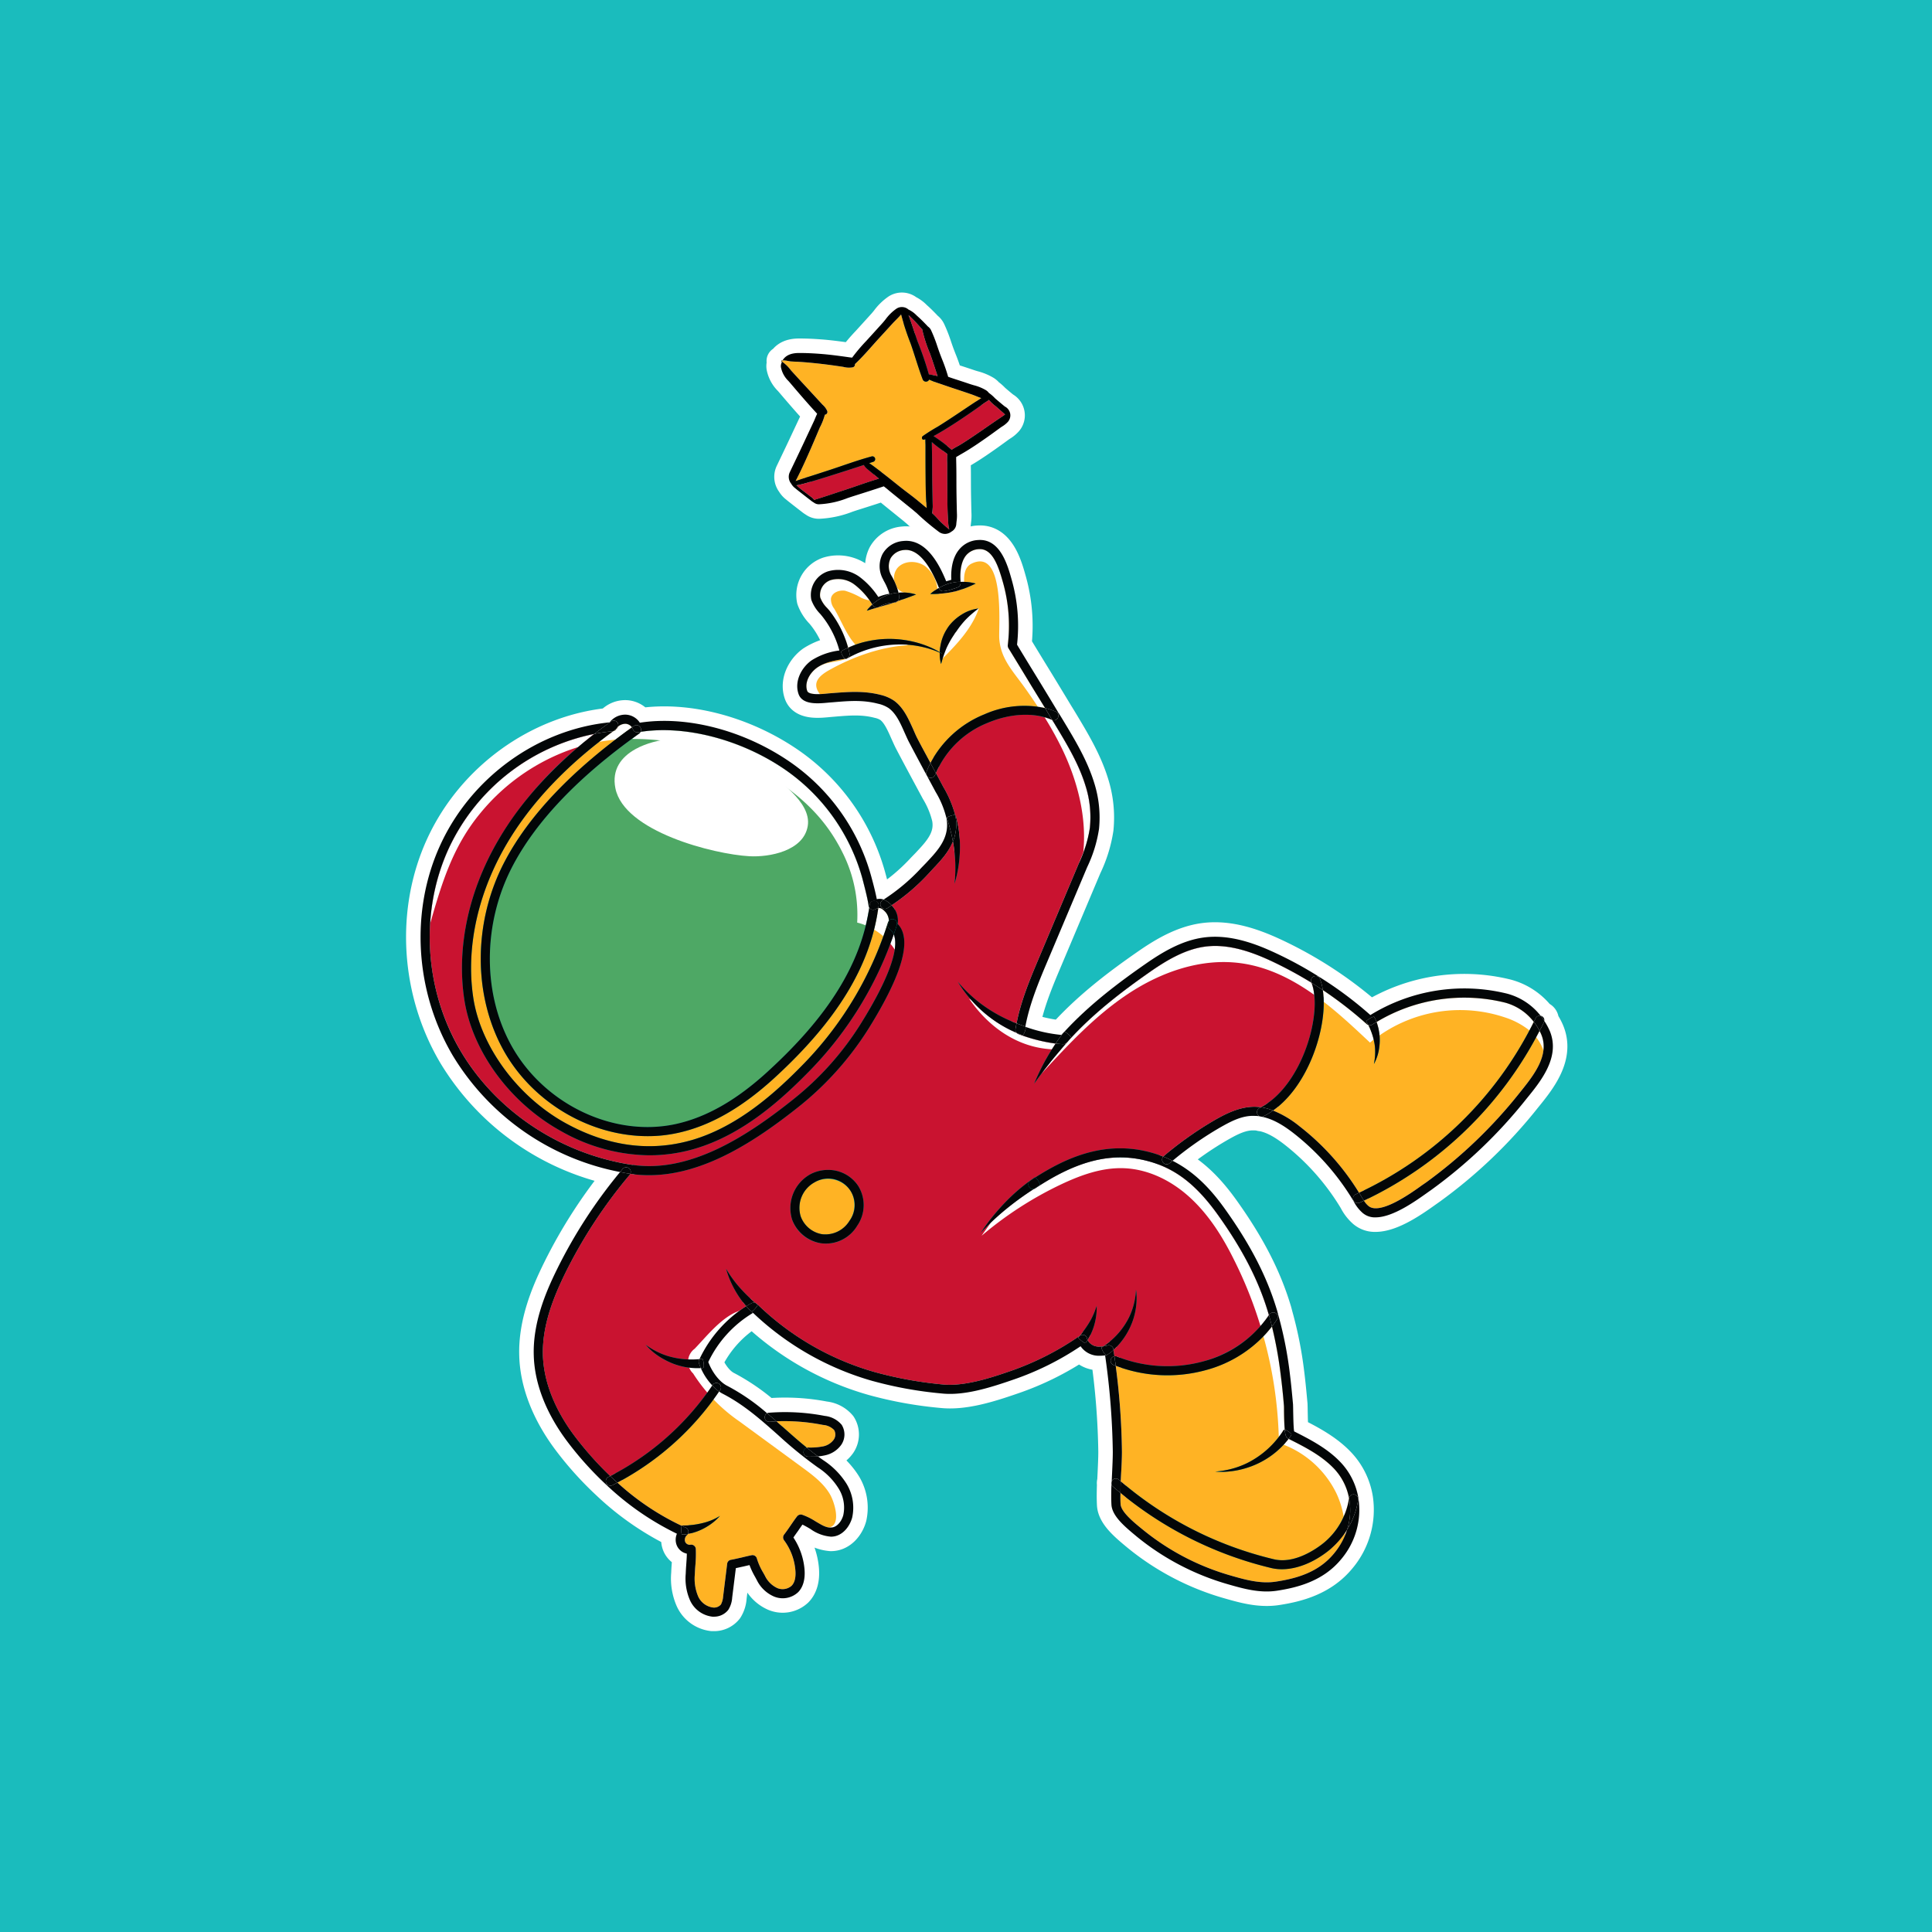 <svg xmlns="http://www.w3.org/2000/svg" xmlns:xlink="http://www.w3.org/1999/xlink" width="466" height="466" viewBox="0 0 466 466">
  <defs>
    <clipPath id="clip-path">
      <rect id="Rectángulo_856" data-name="Rectángulo 856" width="282.618" height="325.381" fill="none"/>
    </clipPath>
  </defs>
  <g id="stiker" transform="translate(-1256.694 -14211.232)">
    <rect id="Rectángulo_8697" data-name="Rectángulo 8697" width="466" height="466" transform="translate(1256.694 14211.232)" fill="#1abcbd"/>
    <g id="Grupo_2267" data-name="Grupo 2267" transform="translate(1353.385 14280.542)">
      <g id="Grupo_2266" data-name="Grupo 2266" clip-path="url(#clip-path)">
        <path id="Trazado_8426" data-name="Trazado 8426" d="M275.8,163.171a14.534,14.534,0,0,0-1.266-2.295,1.048,1.048,0,0,0-.616-1.147.482.482,0,0,0-.266-.088,15.218,15.218,0,0,0-8.148-5.354,43.151,43.151,0,0,0-32.916,5.177A97.229,97.229,0,0,0,210,144.639c-4.8-2.265-11.12-4.736-17.561-3.883-5.355.706-10.121,3.618-14.091,6.383-6.266,4.354-13.443,9.708-19.563,16.356-.029,0-.029,0-.058.03-.03.058-.088.088-.117.147a5.219,5.219,0,0,0-.559.589,35.707,35.707,0,0,1-8.619-1.942c0-.03-.03-.06-.058-.088,1-5.384,3.147-10.591,5.265-15.591l9.648-22.857a32.491,32.491,0,0,0,2.854-9.237,27.715,27.715,0,0,0-1.147-11.031c-1.677-5.472-4.649-10.384-7.5-15.12-.353-.588-.736-1.206-1.119-1.823-1.5-2.5-3.059-5.059-4.618-7.618-1.824-2.971-3.647-5.943-5.382-8.824a40.759,40.759,0,0,0-1.3-15.68c-.971-3.47-2.764-9.971-8.118-9.56a6.273,6.273,0,0,0-4.53,2.265c-1.795,2.118-2.031,5.236-1.913,7.325-.382.117-.853.265-1.236.353-1.382-3.384-4.589-10.354-10.384-9.708a6.224,6.224,0,0,0-4.971,3.147,6.464,6.464,0,0,0,.147,6.119l.147.323a14.059,14.059,0,0,1,1.354,3.147,10.351,10.351,0,0,0-2.676.764,19.252,19.252,0,0,0-4.413-4.764,8.763,8.763,0,0,0-7.737-1.412,6,6,0,0,0-4,6.883,9.44,9.44,0,0,0,2.178,3.412l.411.5a22.726,22.726,0,0,1,4.178,8.295,16.147,16.147,0,0,0-6.707,2.383c-2.383,1.677-4.206,5-3.147,8.09.941,2.766,4.942,2.325,7.354,2.088l1.029-.088c3.825-.323,7.119-.588,10.766.353a7.64,7.64,0,0,1,2.589,1.059c1.795,1.3,2.824,3.618,3.825,5.883.382.824.736,1.677,1.147,2.441,1.352,2.589,2.735,5.149,4.118,7.737l.117.206a.223.223,0,0,1,.06.118l2.058,3.824a22.3,22.3,0,0,1,2.618,6.354,8.585,8.585,0,0,1,.06,2.883c-.5,3.177-2.736,5.53-5.059,8l-1.031,1.059a47.29,47.29,0,0,1-9.119,7.677,2.9,2.9,0,0,0-1.647-.088c-.325-1.677-.853-3.705-1.354-5.53A49.4,49.4,0,0,0,92.748,98.514c-11.09-7.677-24.945-11.325-36.36-9.56a4.256,4.256,0,0,0-3.324-1.942,4.761,4.761,0,0,0-3.97,1.853c-17.356,1.735-33.329,13.267-40.8,29.5-7.354,15.943-6.177,35.506,3.059,51.008a60.458,60.458,0,0,0,40.272,27.946,119.791,119.791,0,0,0-15.18,23.386c-2.764,5.589-5.882,12.972-5.647,20.827.177,6.794,2.971,13.943,8,20.679a79.945,79.945,0,0,0,9.53,10.591,67.493,67.493,0,0,0,17,11.766,3.619,3.619,0,0,0-.03,2.823,3.347,3.347,0,0,0,2.413,1.971c0,.912-.088,1.823-.148,2.794-.058.678-.088,1.354-.118,2.06a13.122,13.122,0,0,0,1,6.325,6.778,6.778,0,0,0,5.442,4.03h.323a4.319,4.319,0,0,0,3.5-1.647,6.279,6.279,0,0,0,.941-2.972l.883-7.089c.588-.117,1.176-.265,1.765-.382.5-.118,1-.236,1.529-.354a18.194,18.194,0,0,0,1.354,2.854l.411.764a8.261,8.261,0,0,0,4.09,3.942,5.454,5.454,0,0,0,5.883-1.029c1.206-1.236,1.735-3.147,1.529-5.56a16.357,16.357,0,0,0-2.676-7.618c.353-.53.735-1.059,1.117-1.589.353-.53.706-1.029,1.059-1.529a22.428,22.428,0,0,1,1.97,1.088,9.74,9.74,0,0,0,4.914,1.825h.058c2.648-.03,4.471-2.413,5.059-4.619a11.092,11.092,0,0,0-1.382-8.178,18.661,18.661,0,0,0-5.677-5.707c-.411-.293-.794-.558-1.177-.853a12.053,12.053,0,0,0,1.707-.265,6.382,6.382,0,0,0,3.853-2.471,4.412,4.412,0,0,0,.147-4.883,6.16,6.16,0,0,0-4.088-2.148,50.447,50.447,0,0,0-13.473-.764,1.216,1.216,0,0,0-.441.118,49.689,49.689,0,0,0-9.618-6.619c-2.06-1.059-3.737-3.56-4.559-5.737A27.633,27.633,0,0,1,83.6,231.359c.03-.03.06-.03.09-.06a69.274,69.274,0,0,0,28.975,16.474,94.482,94.482,0,0,0,16.474,2.971c5.352.588,11.442-1.294,17.237-3.3a69.209,69.209,0,0,0,16.326-8.09,5.311,5.311,0,0,0,4.443,2.295,12.513,12.513,0,0,0,1.47-.088,179.272,179.272,0,0,1,1.852,23.21c0,1.559-.087,3.412-.175,5.3-.03.618-.06,1.264-.088,1.882a.993.993,0,0,0-.06.648c-.058,1.765-.088,3.5,0,5.031.206,2.764,3.324,5.324,6.09,7.618a61.489,61.489,0,0,0,21.974,11.5c3.8,1.088,7.737,2.206,11.913,1.559,4.942-.764,11.149-2.323,15.5-7.677a18.457,18.457,0,0,0,4.118-14.444,16.484,16.484,0,0,0-4.473-9c-3.147-3.264-7.324-5.412-11.059-7.294-.178-.971-.206-3.825-.236-4.942,0-.736-.03-1.294-.03-1.53-.235-2.559-.47-5.089-.793-7.648a93.6,93.6,0,0,0-2.8-14.061c-.117-.47-.235-.941-.382-1.382-2.353-7.737-6.178-15.208-12.061-23.533-3.119-4.441-7.089-9.177-13.031-12.178a81.322,81.322,0,0,1,11.265-7.913c2.678-1.529,5.472-3.059,8.531-2.912a7.955,7.955,0,0,1,1.176.088c.03,0,.03.03.06.03a.947.947,0,0,0,.411.088h.06c2.971.558,5.647,2.383,7.765,4.03a59.968,59.968,0,0,1,14.3,16.179c.028.058.088.147.117.205a9.459,9.459,0,0,0,2.206,2.824,4.536,4.536,0,0,0,3.059,1.031c4.206,0,9.678-3.943,12.649-6.06l.794-.559a116.383,116.383,0,0,0,22.974-21.974C273.745,175.379,278.54,169.5,275.8,163.171Z" transform="translate(1.252 16.053)" fill="none" stroke="#fff" stroke-linecap="round" stroke-linejoin="round" stroke-width="7"/>
        <path id="Trazado_8427" data-name="Trazado 8427" d="M67.52,18a6.288,6.288,0,0,0,1.829,3.346l.335.384q1.342,1.587,2.706,3.158t2.763,3.131l1.109,1.223c-.2.4-.358.788-.505,1.143-.1.246-.185.448-.269.627l-.872,1.86q-.55,1.171-1.1,2.344c-1.017,2.19-2.058,4.365-3.1,6.54l-.733,1.533A2.626,2.626,0,0,0,70,46.111a3.437,3.437,0,0,0,.93,1.06l.1.081c.425.358.866.7,1.308,1.044l.7.547c.492.386.983.771,1.481,1.147l.2.155a4.857,4.857,0,0,0,.726.5,1.962,1.962,0,0,0,1.244.424,21.442,21.442,0,0,0,6.888-1.494l.159-.053c.426-.143.846-.284,1.259-.414l.458-.144c2.292-.725,4.607-1.457,6.884-2.225.141.115.28.225.411.327s.254.2.356.284c.8.678,1.623,1.337,2.441,2l3.674,2.967c.136.109.269.223.4.338.205.177.407.35.615.513a58.616,58.616,0,0,0,5.4,4.557,2.442,2.442,0,0,0,1.739.474,2.613,2.613,0,0,0,1.3-.554,2.216,2.216,0,0,0,1.146-1.788c.014-.223.039-.439.065-.65a9.955,9.955,0,0,0,.1-1.639c-.026-.607-.039-1.212-.053-1.821l-.007-.36c-.031-1.445-.06-2.889-.071-4.337l-.007-1.8c0-.9,0-1.807-.014-2.711-.01-.752-.024-1.5-.041-2.259l-.005-.437v-.174c.306-.162.582-.33.813-.47.118-.072.2-.125.273-.164,1.3-.732,2.629-1.564,4.079-2.547,1.42-.961,2.686-1.849,3.87-2.713l1.681-1.221c.111-.08.231-.158.353-.236a6.079,6.079,0,0,0,1.437-1.169,2.356,2.356,0,0,0,.434-2.282,2.392,2.392,0,0,0-1.193-1.373c-.73-.585-1.442-1.193-2.153-1.8-.109-.094-.221-.205-.341-.32a9.1,9.1,0,0,0-1.362-1.166,2.574,2.574,0,0,0-.671-.634,10.982,10.982,0,0,0-2.983-1.223c-.322-.1-.606-.179-.872-.27q-1.868-.631-3.743-1.234c-.42-.136-.846-.282-1.279-.43l-.278-.1A40.942,40.942,0,0,0,106.35,16l-.4-1.039c-.242-.633-.464-1.283-.687-1.936a33.969,33.969,0,0,0-1.54-3.952,2.288,2.288,0,0,0-.758-.884l-.371-.4c-.661-.682-1.336-1.377-2.077-2.033-.1-.091-.206-.187-.312-.286A6.525,6.525,0,0,0,98.281,4.1a2.435,2.435,0,0,0-.953-.515,2.4,2.4,0,0,0-1.916.285,11.08,11.08,0,0,0-2.659,2.6c-.246.307-.485.6-.726.873q-.984,1.092-1.973,2.179l-1.967,2.162A42.354,42.354,0,0,0,84.693,15.7l-.263-.03c-.194-.022-.326-.035-.452-.054-.759-.109-1.519-.216-2.28-.315-1.26-.166-2.919-.373-4.577-.5s-3.127-.2-4.524-.215H72.42c-1.2-.018-3.427-.046-4.52,1.8a.751.751,0,0,0-.331.1l-.019.011c.086.043.159.109.24.159a2.1,2.1,0,0,0-.147.375A1.914,1.914,0,0,0,67.52,18Z" transform="translate(24.151 1.252)" fill="none" stroke="#fff" stroke-linecap="round" stroke-linejoin="round" stroke-width="7"/>
        <path id="Trazado_8428" data-name="Trazado 8428" d="M83.119,161.236a6.709,6.709,0,0,1-.235,7.237,6.809,6.809,0,0,1-6.619,3.236,6.638,6.638,0,0,1-5.147-4.295,7.024,7.024,0,0,1,3.382-8.238,6.644,6.644,0,0,1,8.619,2.06" transform="translate(25.324 56.671)" fill="#ffb324"/>
        <path id="Trazado_8429" data-name="Trazado 8429" d="M107.171,121.018c-.265-1.912-1.147-5.177-1.5-6.561A47.169,47.169,0,0,0,87.109,88.248C76.549,80.953,62.9,77.394,52.162,79.07a.881.881,0,0,1-.323.413c-.618.441-1.206.853-1.794,1.294-13.532,9.855-23.122,20.062-28.593,30.357-7.53,14.121-7.53,31.534,0,44.39C29.483,169.2,45.926,176.85,60.6,173.673c7.413-1.617,14.709-5.765,22.3-12.737,13.09-11.943,20.68-23.268,23.563-35.181.353-1.442.648-2.883.853-4.325a.7.7,0,0,1-.147-.411" transform="translate(5.654 28.143)" fill="#4ea865"/>
        <path id="Trazado_8430" data-name="Trazado 8430" d="M113.246,125.04v.03a1.229,1.229,0,0,0-.206.323c-.352,1.147-.735,2.265-1.147,3.382A85.227,85.227,0,0,1,92.919,159.31c-6.736,6.942-15.943,15.355-27.3,18.649-9.913,2.854-20.091,1.5-30.21-4.03-11.707-6.383-20.739-18.679-22.444-30.564-1.737-11.943,1.147-25,8.06-36.8,5.177-8.854,12.707-17.149,22.327-24.68,1.117-.853,2.265-1.735,3.442-2.588a1.043,1.043,0,0,0,.676-.5.029.029,0,0,1,.03-.029,1.123,1.123,0,0,0,.382-.53.029.029,0,0,0,.03-.03,2.746,2.746,0,0,1,1.765-.676h.088a1.989,1.989,0,0,1,1.5.853c-1.354.971-2.678,1.971-3.971,2.971C34.881,90.83,25.938,100.625,20.7,110.508c-7.883,14.767-7.855,33.035.03,46.538,7.207,12.266,20.855,19.943,34.329,19.943a33.16,33.16,0,0,0,7.207-.764c7.795-1.677,15.443-6.03,23.327-13.237,13.237-12.119,21-23.651,24.091-35.8a51.366,51.366,0,0,0,1-5.177c.5-.117.883.06,1.618.794a3.258,3.258,0,0,1,.941,2.236" transform="translate(4.462 27.739)" fill="#ffb324"/>
        <path id="Trazado_8431" data-name="Trazado 8431" d="M117.288,131.369c-.618,4.06-3.382,10.119-8.06,17.65a72.079,72.079,0,0,1-16.444,18.474C82.165,175.964,68.1,185.407,53.9,183.259c-17.208-2.618-32.623-12.855-41.242-27.328a54.347,54.347,0,0,1-7.442-30.8,51.031,51.031,0,0,1,4.5-18.179A49.443,49.443,0,0,1,44.806,79.331c-1.324,1.031-2.588,2.06-3.823,3.149a87.11,87.11,0,0,0-19.238,22.326c-7.177,12.208-10.119,25.8-8.325,38.242,1.823,12.737,11.09,25.356,23.563,32.181a43.87,43.87,0,0,0,21.09,5.737,38.92,38.92,0,0,0,10.8-1.529c11.856-3.413,21.328-12.091,28.27-19.238a87.523,87.523,0,0,0,19.09-30.27c.295-.764.559-1.5.824-2.265a7.086,7.086,0,0,1,.235,3.707" transform="translate(1.832 28.383)" fill="#c91330"/>
        <path id="Trazado_8432" data-name="Trazado 8432" d="M182.495,223.037c-.147.471-.323.912-.5,1.382a17.17,17.17,0,0,1-2.559,4.236c-3.853,4.766-9.325,6.178-14.149,6.912-3.707.559-7.384-.47-10.942-1.5a59.155,59.155,0,0,1-21.21-11.119c-2.176-1.765-5.147-4.206-5.265-6.06-.058-.824-.058-1.735-.029-2.736A90.074,90.074,0,0,0,164.315,232.3a11.164,11.164,0,0,0,2.471.263c3.589,0,7.707-1.617,11.384-4.588a18.793,18.793,0,0,0,3.853-4.236c.177-.235.325-.471.471-.706" transform="translate(45.731 76.618)" fill="#ffb324"/>
        <path id="Trazado_8433" data-name="Trazado 8433" d="M214.379,136.851c-.471,3.677-3.382,7.237-5.825,10.266a115.108,115.108,0,0,1-22.5,21.533l-.824.559c-2.794,2.03-10.266,7.354-13.032,5.119a5.5,5.5,0,0,1-1.117-1.3,91.619,91.619,0,0,0,41.536-39.418c.295-.5.559-1,.824-1.53a6.192,6.192,0,0,1,.382.766,7.345,7.345,0,0,1,.559,4" transform="translate(61.207 47.257)" fill="#ffb324"/>
        <path id="Trazado_8434" data-name="Trazado 8434" d="M217.829,132.505c-.353.706-.676,1.382-1.059,2.06a89.062,89.062,0,0,1-41.094,39.153,60.245,60.245,0,0,0-14.354-16.033,24.633,24.633,0,0,0-6.384-3.794c7.825-5.5,12.326-17.709,12.238-26.21a17.686,17.686,0,0,0-.236-2.854,95.781,95.781,0,0,1,10.621,8.238.7.7,0,0,0,.323.177l.03.029a16.65,16.65,0,0,1,1.294,3.5,10.4,10.4,0,0,1,.293,1.618,14.411,14.411,0,0,1-.235,4.295,11.287,11.287,0,0,0,1.324-4.295,11.089,11.089,0,0,0,.03-2.618,14.236,14.236,0,0,0-.706-3.236,41.014,41.014,0,0,1,30.857-4.707,12.935,12.935,0,0,1,7.06,4.678" transform="translate(55.433 44.66)" fill="#ffb324"/>
        <path id="Trazado_8435" data-name="Trazado 8435" d="M183.263,225.991v.03a16.556,16.556,0,0,1-1.294,4.411,17.125,17.125,0,0,1-4.884,6.413c-1.5,1.207-6.854,5.119-11.971,3.883a88.191,88.191,0,0,1-36.918-18.8l.088-1.735c.118-1.942.206-3.853.206-5.442a173.456,173.456,0,0,0-1.5-20.68,34.992,34.992,0,0,0,21.68,1.059,30.257,30.257,0,0,0,13.943-8.177,21.943,21.943,0,0,0,2.06-2.354,98.391,98.391,0,0,1,2.088,11.473c.323,2.5.588,5.029.794,7.56.029.177.029.7.029,1.352.03,2.148.09,3.56.178,4.531-.148-.03-.236-.03-.265.029a13.826,13.826,0,0,1-1.177,1.677,21.463,21.463,0,0,1-7.59,6.3,20.553,20.553,0,0,1-5.354,1.764,17.715,17.715,0,0,1-2.383.295,15.863,15.863,0,0,0,2.413.058,20.989,20.989,0,0,0,5.737-1.117,20.588,20.588,0,0,0,8.354-5.412A10.39,10.39,0,0,0,168.7,211.7c3.853,1.942,7.795,3.942,10.8,7.031a14.111,14.111,0,0,1,3.765,7.265" transform="translate(45.434 66.046)" fill="#ffb324"/>
        <path id="Trazado_8436" data-name="Trazado 8436" d="M74.071,207.829c-1.883-1.5-3.647-3.089-5.384-4.618-.646-.589-1.294-1.147-1.97-1.765a48.177,48.177,0,0,1,11.237.883,4.089,4.089,0,0,1,2.676,1.236,2.152,2.152,0,0,1-.147,2.383,4.171,4.171,0,0,1-2.559,1.559,15.735,15.735,0,0,1-3.559.265.535.535,0,0,0-.295.058" transform="translate(23.87 72.059)" fill="#ffb324"/>
        <path id="Trazado_8437" data-name="Trazado 8437" d="M81.384,239.156c.118,1.236.058,2.883-.912,3.853a3.3,3.3,0,0,1-3.47.53,6.192,6.192,0,0,1-2.942-2.941l-.441-.794a14.831,14.831,0,0,1-1.5-3.354,1.094,1.094,0,0,0-1.265-.824c-.883.176-1.707.383-2.559.588-.824.177-1.647.383-2.5.53a1.1,1.1,0,0,0-.853.942l-.971,7.883a4.971,4.971,0,0,1-.53,1.942,2.2,2.2,0,0,1-1.912.735,4.6,4.6,0,0,1-3.618-2.764,11.077,11.077,0,0,1-.764-5.3c.03-.676.058-1.324.118-2a30.894,30.894,0,0,0,.117-4.06,1.117,1.117,0,0,0-1.294-1.029,1.185,1.185,0,0,1-1.265-.676,1.494,1.494,0,0,1,.325-1.53.979.979,0,0,0,.323-.383,13.555,13.555,0,0,0,4.648-1.794,13.331,13.331,0,0,0,3.089-2.559,14.016,14.016,0,0,1-3.559,1.559,19.464,19.464,0,0,1-5.618.736c-.03,0-.03.029-.06.088a62.334,62.334,0,0,1-15.5-10.414A68.274,68.274,0,0,0,63,196.15a5.909,5.909,0,0,0,.912.558c5.119,2.648,9.149,6.236,13.413,10.031a99.971,99.971,0,0,0,9.472,7.707,16.27,16.27,0,0,1,5,5.06,8.665,8.665,0,0,1,1.147,6.471c-.382,1.442-1.529,2.971-2.941,2.971-1.206.118-2.471-.736-3.825-1.529A15.135,15.135,0,0,0,83,225.859a1.139,1.139,0,0,0-1.207.413c-.53.676-1.059,1.47-1.589,2.235s-1.029,1.5-1.559,2.177a1.149,1.149,0,0,0,0,1.324,14.067,14.067,0,0,1,2.736,7.149" transform="translate(13.762 70.177)" fill="#ffb324"/>
        <path id="Trazado_8438" data-name="Trazado 8438" d="M129.619,84.84a11.042,11.042,0,0,0-1.765-.323A24.185,24.185,0,0,0,115,86.34a25.437,25.437,0,0,0-13.031,11.737c-1.059-1.97-2.148-3.942-3.176-5.942-.383-.736-.707-1.53-1.059-2.325-1.089-2.382-2.265-5.089-4.53-6.736a10,10,0,0,0-3.354-1.442c-4-1-7.65-.7-11.5-.411l-1.089.088a16.112,16.112,0,0,1-1.971.147c-1.352.06-2.823-.058-3.06-.764-.7-2.058.649-4.353,2.326-5.559,1.942-1.384,4.471-1.825,6.883-2.178,0,.03,0,.03.028,0a.182.182,0,0,0,.208.03,20.9,20.9,0,0,1,4.118-1.912,24.925,24.925,0,0,1,9.795-1.56,24.265,24.265,0,0,1,6.678,1.207,16.689,16.689,0,0,1,1.942.764,8.9,8.9,0,0,0,.323,2.736,30.361,30.361,0,0,1,1.3-3.795,21.806,21.806,0,0,1,1.794-3.206l.293-.471.323-.411a22.5,22.5,0,0,1,2.295-2.884,27.185,27.185,0,0,1,3.032-2.618,9.531,9.531,0,0,0-4,1.412,11.506,11.506,0,0,0-3.119,2.766l-.352.5-.323.53a10.794,10.794,0,0,0-1.412,3.913,7.658,7.658,0,0,0-.148,1.411,19.026,19.026,0,0,0-1.825-.971,24.077,24.077,0,0,0-6.707-1.97,24.662,24.662,0,0,0-8.44.206,25.072,25.072,0,0,0-3.354.911,16.684,16.684,0,0,0-1.765.736,25.65,25.65,0,0,0-4.591-9.031l-.471-.53a7.024,7.024,0,0,1-1.675-2.559,3.769,3.769,0,0,1,2.589-4.206A6.514,6.514,0,0,1,83.7,55.1a15.344,15.344,0,0,1,3.53,3.765h.027c.238.323.443.676.678,1a7.307,7.307,0,0,0-1.324,1.472c.736-.206,1.735-.5,2.735-.794,1.119-.325,2.238-.648,2.885-.824l.38-.147L93,59.454c.029,0,.058-.03.118-.03a.511.511,0,0,1,.205-.029A.957.957,0,0,0,94,59.1l.029-.03c1.382-.47,3.324-1.176,4.471-1.617a9.259,9.259,0,0,0-3.116-.471c-.383,0-.767,0-1.119.03a6.434,6.434,0,0,0-.383-1.236,8.466,8.466,0,0,0-.616-1.5c-.206-.411-.411-.824-.589-1.177l-.177-.293a4.4,4.4,0,0,1-.148-4.09,4.1,4.1,0,0,1,3.265-2c2.972-.323,5.914,2.736,8.413,9.149a2.635,2.635,0,0,0-.382.235,8.974,8.974,0,0,0-1.737,1.236,26.9,26.9,0,0,0,5.3-.47l.353-.088.352-.06a27.679,27.679,0,0,0,4.972-1.912,10.549,10.549,0,0,0-2.794-.383c-.295-.029-.588-.029-.853-.029-.147-1.707-.119-4.648,1.352-6.413a4.238,4.238,0,0,1,3.06-1.472c3.265-.205,4.676,3.971,5.853,8.178a38.441,38.441,0,0,1,1.116,14.974,1.259,1.259,0,0,0,.148.706c1.825,2.971,3.708,6.06,5.589,9.177l3.267,5.3" transform="translate(25.772 16.637)" fill="#ffb324"/>
        <path id="Trazado_8439" data-name="Trazado 8439" d="M143.837,187.538a.131.131,0,0,1,.148,0c7.207-4.619,16.679-9.09,27.886-6.031a27.556,27.556,0,0,1,3,1c0-.03.06-.088.088-.118a86.406,86.406,0,0,1,12.326-8.707c2.941-1.675,6.09-3.206,9.648-3.206a12.689,12.689,0,0,1,1.5.118c8.8-4.649,13.766-18.885,12.826-27.123a10.315,10.315,0,0,0-.648-2.911,98.014,98.014,0,0,0-9.325-5.06c-4.5-2.118-10.441-4.441-16.326-3.647-4.883.646-9.384,3.382-13.119,5.971-6.354,4.441-13.62,9.855-19.738,16.619a4.835,4.835,0,0,1-.531.589c-1.294,1.529-3.059,3.53-4.5,5.412-.588.706-1.119,1.412-1.559,2.03-.912,1.177-1.56,2.118-1.795,2.441.206-.5,1.117-2.676,2.413-5.089.558-1.059,1.206-2.148,1.882-3.207.295-.47.588-.941.883-1.382a40.164,40.164,0,0,1-8.972-2.295.9.9,0,0,1-.382-.263,30.466,30.466,0,0,1-9.3-6.178,20.947,20.947,0,0,1-1.587-1.677,29.391,29.391,0,0,1-3.354-4.5,34.155,34.155,0,0,0,5.647,5.354,35.639,35.639,0,0,0,8.531,4.678c1.059-5.472,3.236-10.649,5.354-15.68l9.648-22.885c.383-.911.766-1.795,1.089-2.676a22.8,22.8,0,0,0,1.589-5.943A24.842,24.842,0,0,0,156.1,93.053c-1.589-5.207-4.471-10-7.265-14.621-.236-.411-.5-.824-.766-1.236l-.029-.03a11.892,11.892,0,0,0-1.795-.618c-3.942-1.147-8.912-.706-13.648,1.3a22.745,22.745,0,0,0-12.561,12.148l1.735,3.265a27.227,27.227,0,0,1,2.912,6.884.148.148,0,0,1,.117.058,28.418,28.418,0,0,1,.912,10.09,29.383,29.383,0,0,1-1.206,6.413,35.032,35.032,0,0,0,.117-6.413c-.029-.353-.058-.735-.117-1.088-.088-.912-.206-1.853-.383-2.736-1.059,2.676-3.029,4.736-4.971,6.794l-.971,1.059a49.178,49.178,0,0,1-8.854,7.56,5.16,5.16,0,0,1,1.47,4.5,6.114,6.114,0,0,1,1.589,4.353c.088,4.531-2.736,11.443-8.473,20.68a75.356,75.356,0,0,1-16.944,19.032c-9.883,7.855-22.65,16.532-36.064,16.532a29.752,29.752,0,0,1-4.559-.323h-.03a.646.646,0,0,1-.147.235,117.872,117.872,0,0,0-15.533,23.68c-2.618,5.354-5.617,12.414-5.412,19.8.235,8,4.236,14.972,7.56,19.415a81.172,81.172,0,0,0,8.678,9.766,66.227,66.227,0,0,0,24.622-21.857,14.5,14.5,0,0,1-2.766-4.177,16.421,16.421,0,0,1-8.678-2A15.733,15.733,0,0,1,50,227.866a18.105,18.105,0,0,0,5.089,2.648,19.767,19.767,0,0,0,7.913.824,30.541,30.541,0,0,1,11.267-12.767,23.932,23.932,0,0,1-3.119-4.618,23,23,0,0,1-1.735-4.413,28.7,28.7,0,0,0,2.648,3.795,37.568,37.568,0,0,0,4.441,4.471h.03a2.414,2.414,0,0,1,.353.235,66.9,66.9,0,0,0,28.622,16.5,94.786,94.786,0,0,0,16.091,2.912c5.3.559,11.913-1.677,16.267-3.177a68.56,68.56,0,0,0,16.826-8.531,25.337,25.337,0,0,0,2.736-3.94,19.4,19.4,0,0,0,1.382-3.325,15.557,15.557,0,0,1-.353,3.707,14.089,14.089,0,0,1-1.853,4.559,3.078,3.078,0,0,0,2.824,1.589,2.943,2.943,0,0,0,1-.088,17.88,17.88,0,0,0,6.236-7.089,17.068,17.068,0,0,0,1.412-4.531,13.726,13.726,0,0,0,.205-2.029,11.959,11.959,0,0,1,.148,2.058,16.379,16.379,0,0,1-.736,4.883,17.4,17.4,0,0,1-4.824,7.59c.088.5.147,1,.206,1.53a.9.9,0,0,1,.618.058,32.877,32.877,0,0,0,20.8,1.176,28.184,28.184,0,0,0,13.825-8.5v-.028a18.726,18.726,0,0,0,2.03-2.648l-.265-.883c-2.265-7.472-6-14.767-11.737-22.857-5.325-7.56-10.414-11.56-17.032-13.355-8.561-2.325-16.974-.323-27.27,6.5a.9.9,0,0,1-.382.177,72.561,72.561,0,0,0-7.62,5.618c-1,.854-1.912,1.677-2.676,2.413-.03.029-.058.058-.058.058-1.265,1.206-2.178,2.177-2.471,2.5a49.028,49.028,0,0,1,4.441-5.766,45.4,45.4,0,0,1,8.559-7.589m-42.8,11.648a8.69,8.69,0,0,1-15.708-1.53,9.329,9.329,0,0,1,4.441-10.912,9.063,9.063,0,0,1,4.206-1.031,8.621,8.621,0,0,1,7.3,3.855,8.738,8.738,0,0,1-.235,9.618" transform="translate(9.024 27.165)" fill="#c91330"/>
        <path id="Trazado_8440" data-name="Trazado 8440" d="M43.043,82.712c-3.5,1.925-5.78,4.984-4.885,9.461,2.083,10.441,23.673,15.913,32.3,16.4,4.843.272,13.058-1.253,14.092-7.252.528-3.066-1.557-5.916-3.719-8.109C75.219,87.524,67.662,82.61,59.9,80.6c-4.221-1.089-11.8-.671-16.853,2.109" transform="translate(13.582 28.639)" fill="#fff"/>
        <path id="Trazado_8441" data-name="Trazado 8441" d="M44.783,79.331c-1.324,1.029-2.589,2.06-3.823,3.147A49.718,49.718,0,0,0,17.4,98.334c-6.8,8.177-9.413,17.09-12.208,26.8a50.959,50.959,0,0,1,4.5-18.178A49.434,49.434,0,0,1,44.783,79.331" transform="translate(1.856 28.383)" fill="#fff"/>
        <path id="Trazado_8442" data-name="Trazado 8442" d="M43.129,78.386c-1.354.971-2.676,1.971-3.971,2.971-1.324.118-2.648.295-3.942.53,1.117-.853,2.265-1.735,3.442-2.588a1.048,1.048,0,0,0,.676-.5.029.029,0,0,1,.03-.029,1.135,1.135,0,0,0,.383-.53.028.028,0,0,0,.029-.03,2.746,2.746,0,0,1,1.765-.676h.088a1.984,1.984,0,0,1,1.5.853" transform="translate(12.599 27.739)" fill="#fff"/>
        <path id="Trazado_8443" data-name="Trazado 8443" d="M98.149,121.018a.7.7,0,0,0,.147.411c-.205,1.442-.5,2.883-.853,4.325a12.939,12.939,0,0,0-2.058-.676,33.347,33.347,0,0,0-3.413-16.65c-.411-.823-.823-1.647-1.294-2.441a39.6,39.6,0,0,0-5.707-7.707c-6.794-7.177-15.855-11.885-25.3-14.709a62.73,62.73,0,0,0-18.649-2.794c.588-.441,1.176-.853,1.794-1.294a.881.881,0,0,0,.323-.413c10.737-1.675,24.387,1.883,34.946,9.179a47.169,47.169,0,0,1,18.562,26.209c.353,1.384,1.236,4.649,1.5,6.561" transform="translate(14.677 28.143)" fill="#fff"/>
        <path id="Trazado_8444" data-name="Trazado 8444" d="M86.689,111.094a3.247,3.247,0,0,1,.941,2.236v.028a1.2,1.2,0,0,0-.205.325c-.353,1.146-.736,2.265-1.147,3.382a13.2,13.2,0,0,0-2.206-1.589,52.283,52.283,0,0,0,1-5.177c.5-.118.881.058,1.617.794" transform="translate(30.078 39.45)" fill="#fff"/>
        <path id="Trazado_8445" data-name="Trazado 8445" d="M87.776,114.927a7.058,7.058,0,0,1,.235,3.707,9.444,9.444,0,0,0-1.059-1.442c.295-.764.559-1.5.824-2.265" transform="translate(31.109 41.118)" fill="#fff"/>
        <path id="Trazado_8446" data-name="Trazado 8446" d="M74.519,56.265a3.767,3.767,0,0,1,2.589-4.206,6.515,6.515,0,0,1,5.735,1.147,15.319,15.319,0,0,1,3.53,3.765,8.742,8.742,0,0,1-1.883-.588,18.906,18.906,0,0,0-3.97-1.737c-1.442-.235-3.237.471-3.412,1.913a3.772,3.772,0,0,0,.764,2.382c1.617,2.648,2.941,6.354,5.147,8.707a17.1,17.1,0,0,0-1.765.736,25.626,25.626,0,0,0-4.589-9.031l-.47-.53a6.972,6.972,0,0,1-1.677-2.559" transform="translate(26.628 18.532)" fill="#fff"/>
        <path id="Trazado_8447" data-name="Trazado 8447" d="M85.535,64.834a11.976,11.976,0,0,1,3.1-1.5,10.93,10.93,0,0,1,7.947.505c-6.478.352-13.324,2.8-18.968,5.961-2.441,1.354-4.413,3.119-2.325,5.825-1.352.058-2.824-.058-3.059-.764-.706-2.06.648-4.354,2.323-5.56,2.206-1.586,4.641-1.253,7-2.152a22.8,22.8,0,0,0,3.989-2.31" transform="translate(25.773 22.475)" fill="#fff"/>
        <path id="Trazado_8448" data-name="Trazado 8448" d="M89.711,54.48c-.03.03-.058.058-.088.058-.383,0-.764,0-1.117.03a6.631,6.631,0,0,0-.383-1.236,2.745,2.745,0,0,0,1.589,1.147" transform="translate(31.528 19.081)" fill="#fff"/>
        <path id="Trazado_8449" data-name="Trazado 8449" d="M98.789,55.815a2.646,2.646,0,0,0-.383.235A8.135,8.135,0,0,0,95.5,50.608c-1.971-1.441-5.031-1.47-6.679.325a3.8,3.8,0,0,0-.793,3.294l-.589-1.176-.177-.295a4.4,4.4,0,0,1-.147-4.09,4.1,4.1,0,0,1,3.265-2c2.971-.323,5.912,2.736,8.413,9.149" transform="translate(31.01 16.688)" fill="#fff"/>
        <path id="Trazado_8450" data-name="Trazado 8450" d="M119.833,84.84a11.042,11.042,0,0,0-1.765-.323c-1.149-1.765-2.354-3.5-3.589-5.207-2.707-3.707-5.385-6.559-5.708-11.267-.175-2.912,1.5-22.121-6.766-18-1.5.766-1.795,2.648-1.705,4.383-.295-.029-.588-.029-.853-.029-.147-1.707-.119-4.648,1.352-6.413a4.238,4.238,0,0,1,3.06-1.472c3.265-.205,4.676,3.971,5.853,8.178a38.441,38.441,0,0,1,1.116,14.974,1.259,1.259,0,0,0,.148.706c1.825,2.971,3.708,6.06,5.589,9.177l3.267,5.3" transform="translate(35.559 16.637)" fill="#fff"/>
        <path id="Trazado_8451" data-name="Trazado 8451" d="M125.272,103.007a22.759,22.759,0,0,1-1.589,5.943c.853-8.384-1.324-17-4.971-24.68a82.141,82.141,0,0,0-4.354-7.885,11.894,11.894,0,0,1,1.795.618l.029.03c.265.411.53.823.766,1.236,2.794,4.618,5.677,9.413,7.265,14.619a24.823,24.823,0,0,1,1.059,10.119" transform="translate(40.914 27.329)" fill="#fff"/>
        <path id="Trazado_8452" data-name="Trazado 8452" d="M95.8,69.717c3.745-3.745,7.606-7.673,9.331-12.682a16.963,16.963,0,0,0-6.963,5.255A13.408,13.408,0,0,0,96.51,65.43c-.274.73-.424,4-.711,4.286" transform="translate(34.274 20.406)" fill="#fff"/>
        <path id="Trazado_8453" data-name="Trazado 8453" d="M120.922,138.574c-8.384-.441-15.327-5.412-19.974-12.208.206.118.413.265.618.411a20.756,20.756,0,0,0,1.589,1.677,30.412,30.412,0,0,0,9.3,6.178.892.892,0,0,0,.383.265,40.218,40.218,0,0,0,8.972,2.295c-.295.441-.589.911-.883,1.382" transform="translate(36.117 45.211)" fill="#fff"/>
        <path id="Trazado_8454" data-name="Trazado 8454" d="M178.915,125.864a10.372,10.372,0,0,1,.648,2.912c-5.384-3.825-11.208-6.737-17.709-7.62-9.5-1.294-19.15,2.09-27.151,7.384-7.912,5.237-14.473,12.267-20.885,19.238.441-.616.971-1.322,1.56-2.029,1.441-1.883,3.206-3.883,4.5-5.413a4.7,4.7,0,0,0,.53-.588c6.119-6.766,13.385-12.178,19.739-16.621,3.735-2.588,8.236-5.324,13.119-5.971,5.883-.794,11.825,1.53,16.326,3.647a98.178,98.178,0,0,1,9.325,5.06" transform="translate(40.721 41.859)" fill="#fff"/>
        <path id="Trazado_8455" data-name="Trazado 8455" d="M174.749,133.271a16.472,16.472,0,0,1,1.294,3.5c-.293.235-.588.5-.883.736-3.559-3.354-7.236-6.8-11.149-9.825a17.842,17.842,0,0,0-.235-2.854,95.876,95.876,0,0,1,10.619,8.236.708.708,0,0,0,.323.177Z" transform="translate(58.595 44.66)" fill="#fff"/>
        <path id="Trazado_8456" data-name="Trazado 8456" d="M211.248,132.024c-.353.706-.676,1.382-1.059,2.06a18.9,18.9,0,0,0-5.942-3.149,33.973,33.973,0,0,0-30.21,4.354,14.236,14.236,0,0,0-.706-3.236,41.014,41.014,0,0,1,30.857-4.707,12.935,12.935,0,0,1,7.06,4.678" transform="translate(62.013 45.141)" fill="#fff"/>
        <path id="Trazado_8457" data-name="Trazado 8457" d="M203.434,136.851a10.2,10.2,0,0,0-1.765-3.236c.295-.5.559-1,.824-1.53a6.2,6.2,0,0,1,.382.766,7.345,7.345,0,0,1,.559,4" transform="translate(72.152 47.257)" fill="#fff"/>
        <path id="Trazado_8458" data-name="Trazado 8458" d="M172.463,192.584a18.569,18.569,0,0,1-2.03,2.648,101.079,101.079,0,0,0-6.383-15.973c-2.678-5.412-5.942-10.649-10.354-14.767-4.413-4.148-10.119-7.089-16.179-7.325-5.3-.205-10.413,1.647-15.208,3.913a87.74,87.74,0,0,0-19.15,12.384c.736-1.059,1.5-2.118,2.265-3.207l.06-.058c.764-.736,1.677-1.559,2.676-2.413a72.695,72.695,0,0,1,7.618-5.618.9.9,0,0,0,.383-.177c10.3-6.824,18.709-8.824,27.27-6.5,6.618,1.795,11.707,5.795,17.032,13.355,5.735,8.09,9.472,15.385,11.737,22.857l.265.883" transform="translate(36.907 55.298)" fill="#fff"/>
        <path id="Trazado_8459" data-name="Trazado 8459" d="M158.109,209.547a13.785,13.785,0,0,1-1.177,1.677,100.944,100.944,0,0,0-3.705-24.269,21.787,21.787,0,0,0,2.058-2.353,98.409,98.409,0,0,1,2.088,11.472c.325,2.5.589,5.031.794,7.56.03.176.03.706.03,1.354.03,2.148.088,3.559.177,4.53-.147-.029-.235-.029-.265.03" transform="translate(54.82 66.046)" fill="#fff"/>
        <path id="Trazado_8460" data-name="Trazado 8460" d="M167.749,221.4c.177-.235.323-.471.471-.706-.148.471-.325.912-.5,1.382a4.9,4.9,0,0,0,.03-.676" transform="translate(60.006 78.959)" fill="#fff"/>
        <path id="Trazado_8461" data-name="Trazado 8461" d="M172.589,218.852v.03a16.555,16.555,0,0,1-1.294,4.411,22.073,22.073,0,0,0-1.677-5.442,23.772,23.772,0,0,0-12.8-11.883,10.391,10.391,0,0,0,1.206-1.412c3.853,1.942,7.795,3.942,10.8,7.031a14.111,14.111,0,0,1,3.765,7.265" transform="translate(56.107 73.185)" fill="#fff"/>
        <path id="Trazado_8462" data-name="Trazado 8462" d="M52.608,191.036a3.883,3.883,0,0,0-.386,5.957,40.35,40.35,0,0,0,11.213,11.6l15.054,11.026c2.535,1.856,5.139,3.79,6.732,6.5.919,1.561,2.407,6,.756,7.561a2.086,2.086,0,0,1-2.728.038c1.856,1.705,5.188.684,6.365-1.545s.574-5.054-.813-7.158a24.5,24.5,0,0,0-5.407-5.241q-3.733-3.008-7.187-6.344c-1.957-1.886-3.727-4.4-5.969-5.924-4.43-3.021-9.331-5.374-13.213-9.212-1.7-1.682-2.908-4.292-1.89-6.458.843-1.792,2.88-2.969,4.194-4.4,1.749-1.9,3.6-3.867,5.328-5.845-4.721.724-8.9,6.177-12.05,9.443" transform="translate(18.26 64.969)" fill="#fff"/>
        <path id="Trazado_8463" data-name="Trazado 8463" d="M202.735,129.487a1.048,1.048,0,0,1,.618,1.147,6.834,6.834,0,0,0-.883-1.236.478.478,0,0,1,.265.088" transform="translate(72.439 46.296)" fill="#030607"/>
        <path id="Trazado_8464" data-name="Trazado 8464" d="M202.905,129.4a6.891,6.891,0,0,1,.881,1.236.594.594,0,0,1-.088.323c-.323.706-.676,1.412-1.059,2.088a11.365,11.365,0,0,0-1.382-2.177c.147-.293.293-.588.443-.883a1.143,1.143,0,0,1,1.206-.588" transform="translate(72.005 46.291)" fill="#030607"/>
        <path id="Trazado_8465" data-name="Trazado 8465" d="M174.534,136.358a11.286,11.286,0,0,1-1.324,4.295,14.41,14.41,0,0,0,.235-4.295,15.425,15.425,0,0,0-1.587-5.119,1.041,1.041,0,0,0,.969-.117c.325-.206.678-.413,1.031-.618a12.823,12.823,0,0,1,.676,5.853" transform="translate(61.486 46.691)" fill="#030607"/>
        <path id="Trazado_8466" data-name="Trazado 8466" d="M170.712,172.489c-.147-.265-.323-.53-.5-.794a89.12,89.12,0,0,0,42.153-41.213,11.432,11.432,0,0,1,1.382,2.177,91.691,91.691,0,0,1-42.36,40.948c-.205-.323-.441-.706-.676-1.117" transform="translate(60.898 46.683)" fill="#030607"/>
        <path id="Trazado_8467" data-name="Trazado 8467" d="M173.4,129.6a6.875,6.875,0,0,1,.588,1.236c-.353.206-.706.411-1.029.618a1.044,1.044,0,0,1-.971.118l-.03-.03c-.176-.323-.323-.588-.47-.824-.118-.205,1.765-1.352,1.912-1.117" transform="translate(61.353 46.357)" fill="#030607"/>
        <path id="Trazado_8468" data-name="Trazado 8468" d="M170.592,160.835c.177.265.353.53.5.794.236.411.471.794.678,1.117-.353.177-.706.353-1.059.5a1.168,1.168,0,0,1-.441.088,1.106,1.106,0,0,1-.471-2.117c.265-.118.53-.236.794-.383" transform="translate(60.517 57.543)" fill="#030607"/>
        <path id="Trazado_8469" data-name="Trazado 8469" d="M168.088,222.939a15.187,15.187,0,0,0,.471-7.59v-.029a1.1,1.1,0,0,1,1.264-.883,1.131,1.131,0,0,1,.942,1.088v.148a18.885,18.885,0,0,1-2.678,7.265" transform="translate(60.138 76.716)" fill="#030607"/>
        <path id="Trazado_8470" data-name="Trazado 8470" d="M216.532,132.6c2.736,6.325-2.06,12.208-5.56,16.5A116.382,116.382,0,0,1,188,171.08l-.794.558c-2.971,2.118-8.443,6.061-12.649,6.061a4.536,4.536,0,0,1-3.059-1.031,9.438,9.438,0,0,1-2.206-2.824c-.03-.058-.088-.147-.118-.205l.058-.03a1.132,1.132,0,0,0,1.031.648,1.2,1.2,0,0,0,.441-.088c.353-.148.706-.324,1.059-.5a5.5,5.5,0,0,0,1.117,1.3c2.764,2.235,10.236-3.089,13.032-5.119l.823-.559a115.065,115.065,0,0,0,22.5-21.532c3.324-4.119,7.472-9.179,5.265-14.267a6.085,6.085,0,0,0-.383-.764c.383-.678.736-1.384,1.059-2.09a.583.583,0,0,0,.088-.323,14.534,14.534,0,0,1,1.265,2.295" transform="translate(60.525 46.621)" fill="#030607"/>
        <path id="Trazado_8471" data-name="Trazado 8471" d="M174.691,133.933a95.714,95.714,0,0,0-10.619-8.236,11.718,11.718,0,0,0-.706-2.706,1.151,1.151,0,0,0-.411-.5l.058-.088a91.71,91.71,0,0,1,12.531,9.325,43.151,43.151,0,0,1,32.917-5.177,15.226,15.226,0,0,1,8.149,5.354,1.148,1.148,0,0,0-1.207.588q-.22.442-.441.884A12.924,12.924,0,0,0,207.9,128.7a41.011,41.011,0,0,0-30.858,4.706,6.875,6.875,0,0,0-.588-1.236c-.147-.235-2.03.912-1.912,1.117.147.236.293.5.47.824a.709.709,0,0,1-.323-.177" transform="translate(58.301 43.792)" fill="#030607"/>
        <path id="Trazado_8472" data-name="Trazado 8472" d="M167.707,125.293c1.324,8.384-3.236,22.915-12,29.063a12.618,12.618,0,0,0-2.912-.794c9.971-5.265,15-22.857,12.178-30.034l2.736,1.765" transform="translate(54.665 44.195)" fill="#030607"/>
        <path id="Trazado_8473" data-name="Trazado 8473" d="M163.822,123.012a11.738,11.738,0,0,1,.706,2.706l-2.736-1.765c0-.029-.03-.058-.03-.088a1.083,1.083,0,0,1,.618-1.441,1.089,1.089,0,0,1,1.442.588" transform="translate(57.844 43.77)" fill="#030607"/>
        <path id="Trazado_8474" data-name="Trazado 8474" d="M157.017,202.952c.558.088,1.794.912,1.589,1.236a7.683,7.683,0,0,1-.648.941h-.029c-.5-.265-.766-.588-.912-2.176" transform="translate(56.177 72.611)" fill="#030607"/>
        <path id="Trazado_8475" data-name="Trazado 8475" d="M155.658,146.233a24.566,24.566,0,0,1,6.383,3.795A60.22,60.22,0,0,1,176.4,166.059c-.265.147-.53.265-.794.383a1.133,1.133,0,0,0-.559,1.47l-.058.03a59.942,59.942,0,0,0-14.3-16.179c-2.118-1.647-4.8-3.47-7.766-4.03a.766.766,0,0,0,.441-.118,15.273,15.273,0,0,0,2.295-1.382" transform="translate(54.712 52.318)" fill="#030607"/>
        <path id="Trazado_8476" data-name="Trazado 8476" d="M157.625,204.393c-.206-2.53-.471-5.059-.794-7.56a98.361,98.361,0,0,0-2.088-11.472c.441-.559.823-1.119,1.206-1.707a1.163,1.163,0,0,0,.058-1.117l.236-.058a93.535,93.535,0,0,1,2.794,14.061c.323,2.558.559,5.089.794,7.647,0,.236.03.794.03,1.53.029,1.117.058,3.971.235,4.942,3.735,1.882,7.913,4.03,11.06,7.3a16.474,16.474,0,0,1,4.471,9h-.088a1.132,1.132,0,0,0-.941-1.089,1.1,1.1,0,0,0-1.265.883,14.116,14.116,0,0,0-3.765-7.265c-3-3.089-6.942-5.089-10.8-7.031a7.683,7.683,0,0,0,.648-.941c.205-.323-1.031-1.147-1.589-1.236-.088-.971-.148-2.383-.177-4.53,0-.648,0-1.177-.03-1.354" transform="translate(55.363 65.286)" fill="#030607"/>
        <path id="Trazado_8477" data-name="Trazado 8477" d="M156.2,182.67a1.167,1.167,0,0,1-.058,1.117c-.383.589-.766,1.147-1.207,1.707-.235-.941-.47-1.883-.735-2.766.029-.029.058-.088.088-.117a1.16,1.16,0,0,1,1.529-.353,1.252,1.252,0,0,1,.383.411" transform="translate(55.169 65.154)" fill="#030607"/>
        <path id="Trazado_8478" data-name="Trazado 8478" d="M152.194,147.325a1.092,1.092,0,0,1,.5-1.47,2.11,2.11,0,0,0,.353-.206,12.58,12.58,0,0,1,2.912.794,15.273,15.273,0,0,1-2.295,1.382.766.766,0,0,1-.441.118,1.339,1.339,0,0,0-.471-.088c-.029,0-.029-.03-.058-.03a1.033,1.033,0,0,1-.5-.5" transform="translate(54.41 52.109)" fill="#030607"/>
        <path id="Trazado_8479" data-name="Trazado 8479" d="M153.047,147.361h-.06a.938.938,0,0,1-.411-.088,1.35,1.35,0,0,1,.471.088" transform="translate(54.588 52.691)" fill="#030607"/>
        <path id="Trazado_8480" data-name="Trazado 8480" d="M152.4,210.958a21.928,21.928,0,0,0,8.766-7.971c.03-.058.118-.058.265-.03.148,1.589.413,1.912.912,2.176h.03a20.393,20.393,0,0,1-9.561,6.826,20.971,20.971,0,0,1-5.735,1.117,16.094,16.094,0,0,1-2.413-.058,17.739,17.739,0,0,0,2.383-.295,20.527,20.527,0,0,0,5.354-1.765" transform="translate(51.759 72.606)" fill="#030607"/>
        <path id="Trazado_8481" data-name="Trazado 8481" d="M148.941,150.68a81.534,81.534,0,0,0-11.267,7.913c-.706-.353-1.47-.706-2.235-1,0-.029.058-.088.088-.117a86.207,86.207,0,0,1,12.325-8.707c2.942-1.677,6.09-3.207,9.65-3.207a12.964,12.964,0,0,1,1.5.118,2.207,2.207,0,0,1-.353.206,1.092,1.092,0,0,0-.5,1.47,1.039,1.039,0,0,0,.5.5,7.967,7.967,0,0,0-1.176-.088c-3.059-.147-5.855,1.384-8.531,2.912" transform="translate(48.457 52.078)" fill="#030607"/>
        <path id="Trazado_8482" data-name="Trazado 8482" d="M137.046,156.011a1.118,1.118,0,0,1-1.56-.147,1.085,1.085,0,0,1,.029-1.442c.767.295,1.532.648,2.236,1-.235.205-.471.382-.7.588" transform="translate(48.38 55.248)" fill="#030607"/>
        <path id="Trazado_8483" data-name="Trazado 8483" d="M127.893,212.1a88.2,88.2,0,0,0,36.918,18.8c5.117,1.236,10.471-2.678,11.972-3.883a17.241,17.241,0,0,0,6.178-10.826,15.187,15.187,0,0,1-.471,7.59,19.308,19.308,0,0,1-4.325,4.942c-3.677,2.971-7.795,4.588-11.384,4.588a11.174,11.174,0,0,1-2.471-.265,90.055,90.055,0,0,1-36.475-18.149c0-.883.029-1.824.058-2.794" transform="translate(45.736 75.882)" fill="#030607"/>
        <path id="Trazado_8484" data-name="Trazado 8484" d="M132.335,225.242c-2.764-2.295-5.883-4.854-6.09-7.618-.087-1.53-.058-3.265,0-5.031a.838.838,0,0,0,.353.588c.589.53,1.207,1.031,1.825,1.53-.03,1-.03,1.912.029,2.736.118,1.853,3.089,4.295,5.265,6.06a59.176,59.176,0,0,0,21.21,11.119c3.559,1.031,7.236,2.06,10.942,1.5,4.824-.736,10.3-2.147,14.149-6.912a16.989,16.989,0,0,0,3.059-5.618,18.863,18.863,0,0,0,2.678-7.265v-.148h.088a18.455,18.455,0,0,1-4.118,14.444c-4.354,5.354-10.561,6.912-15.5,7.677-4.176.648-8.118-.47-11.913-1.559a61.489,61.489,0,0,1-21.974-11.5" transform="translate(45.148 76.06)" fill="#030607"/>
        <path id="Trazado_8485" data-name="Trazado 8485" d="M126.467,211.975a1.111,1.111,0,0,1,1.559-.088c.148.118.295.265.441.383-.029.971-.058,1.912-.058,2.794-.618-.5-1.236-1-1.824-1.53a.829.829,0,0,1-.353-.588c.029-.235.029-.441.058-.648a.708.708,0,0,1,.176-.323" transform="translate(45.163 75.708)" fill="#030607"/>
        <path id="Trazado_8486" data-name="Trazado 8486" d="M127.369,192.567a32.877,32.877,0,0,0,20.8,1.176,27.334,27.334,0,0,0,15.856-11.177c.265.883.5,1.823.735,2.764a30.01,30.01,0,0,1-16,10.531,35,35,0,0,1-21.681-1.059c-.088-.764-.205-1.529-.323-2.293a.9.9,0,0,1,.618.058" transform="translate(45.348 65.317)" fill="#030607"/>
        <path id="Trazado_8487" data-name="Trazado 8487" d="M127.314,192.183a4.232,4.232,0,0,1-.559-.206,1.1,1.1,0,0,1-.588-1.441,1.09,1.09,0,0,1,.824-.648c.117.766.235,1.53.323,2.295" transform="translate(45.109 67.937)" fill="#030607"/>
        <path id="Trazado_8488" data-name="Trazado 8488" d="M126.3,212.116c-.03.206-.03.411-.058.648a.984.984,0,0,1,.058-.648" transform="translate(45.154 75.89)" fill="#030607"/>
        <path id="Trazado_8489" data-name="Trazado 8489" d="M126.957,213.295a179.515,179.515,0,0,0-1.853-23.21l.118-.147c.088.058.205.118.265.058a8.263,8.263,0,0,0,1.647-1.236c.088.5.147,1,.206,1.53a1.087,1.087,0,0,0-.824.648,1.1,1.1,0,0,0,.588,1.441,4.433,4.433,0,0,0,.559.206,173.125,173.125,0,0,1,1.5,20.679c0,1.589-.088,3.5-.206,5.442-.029.589-.058,1.147-.088,1.737-.147-.118-.293-.265-.441-.383a1.111,1.111,0,0,0-1.559.088.708.708,0,0,0-.177.323c.03-.618.058-1.264.088-1.882.088-1.883.177-3.737.177-5.3" transform="translate(44.759 67.534)" fill="#030607"/>
        <path id="Trazado_8490" data-name="Trazado 8490" d="M124.919,188.177a7.16,7.16,0,0,0,1.029-.206,1.053,1.053,0,0,1,.883.148,1,1,0,0,1,.5.764c0,.058.03.118.03.176a8.277,8.277,0,0,1-1.647,1.236c-.058.058-.177,0-.265-.06-.471-.382-1.147-1.647-.941-1.794a2.331,2.331,0,0,0,.411-.265" transform="translate(44.532 67.237)" fill="#030607"/>
        <path id="Trazado_8491" data-name="Trazado 8491" d="M125.832,191.5a7.213,7.213,0,0,1-1.031.206,17.9,17.9,0,0,0,6.238-7.089,17.059,17.059,0,0,0,1.411-4.531,13.737,13.737,0,0,0,.205-2.03,11.968,11.968,0,0,1,.148,2.06,16.39,16.39,0,0,1-.736,4.883,17.387,17.387,0,0,1-4.824,7.59c0-.06-.03-.118-.03-.176a1,1,0,0,0-.5-.766,1.05,1.05,0,0,0-.881-.147" transform="translate(44.651 63.705)" fill="#030607"/>
        <path id="Trazado_8492" data-name="Trazado 8492" d="M122.458,186.96a1.454,1.454,0,0,0,.118.383,3.6,3.6,0,0,1-.5.735c-.117.176-1.853-1.206-1.735-1.352.088-.118.206-.236.325-.383.029-.03.058-.03.087-.058a1.091,1.091,0,0,1,1.031-.148,1.076,1.076,0,0,1,.676.824" transform="translate(43.052 66.571)" fill="#030607"/>
        <path id="Trazado_8493" data-name="Trazado 8493" d="M123.312,184.243a19.412,19.412,0,0,0,1.382-3.324,15.556,15.556,0,0,1-.353,3.707,14.114,14.114,0,0,1-1.853,4.559,1.453,1.453,0,0,1-.117-.383,1.074,1.074,0,0,0-1.707-.676c-.028.028-.058.028-.088.058a25.356,25.356,0,0,0,2.736-3.942" transform="translate(43.139 64.728)" fill="#030607"/>
        <path id="Trazado_8494" data-name="Trazado 8494" d="M138.695,123.713c-6.354,4.441-13.62,9.855-19.738,16.621.205-.206.382-.441.53-.618.177-.177-1.236-1.442-1.618-1.442,6.118-6.648,13.3-12,19.561-16.356,3.971-2.764,8.737-5.677,14.091-6.383,6.443-.853,12.766,1.618,17.561,3.883a92.591,92.591,0,0,1,10.06,5.5l-.058.088a1.149,1.149,0,0,0-1.029-.088,1.083,1.083,0,0,0-.618,1.442c0,.029.029.058.029.088a98.158,98.158,0,0,0-9.324-5.06c-4.5-2.118-10.444-4.441-16.326-3.647-4.884.648-9.385,3.382-13.12,5.971" transform="translate(42.17 41.274)" fill="#030607"/>
        <path id="Trazado_8495" data-name="Trazado 8495" d="M118.427,132.237c.383,0,1.794,1.265,1.617,1.442-.147.176-.323.411-.528.618a4.931,4.931,0,0,1-.531.588,1.244,1.244,0,0,1-.881.353c-.589-.03-1.177-.088-1.795-.147.706-1.06,1.382-2,1.942-2.678.03-.058.088-.088.118-.147.029-.03.029-.03.058-.03" transform="translate(41.612 47.311)" fill="#030607"/>
        <path id="Trazado_8496" data-name="Trazado 8496" d="M119.467,134.54a1.248,1.248,0,0,0,.883-.353c-1.294,1.53-3.059,3.53-4.5,5.412-1.677,2.09-3,3.971-3.354,4.471.206-.5,1.119-2.676,2.413-5.089.823-1.529,1.823-3.176,2.764-4.588.618.058,1.207.117,1.795.147" transform="translate(40.248 48.009)" fill="#030607"/>
        <path id="Trazado_8497" data-name="Trazado 8497" d="M117.476,76a1.1,1.1,0,0,1-1.324,1.618c-.559-.942-1.147-1.913-1.707-2.884a15.386,15.386,0,0,1,2.559.854.93.93,0,0,1,.471.411" transform="translate(40.946 26.739)" fill="#030607"/>
        <path id="Trazado_8498" data-name="Trazado 8498" d="M112.775,159.981c7.207-4.618,16.679-9.09,27.887-6.03a27.624,27.624,0,0,1,3,1,1.082,1.082,0,0,0-.029,1.442,1.116,1.116,0,0,0,1.559.147c.235-.206.471-.383.706-.588,5.942,3,9.913,7.737,13.031,12.178,5.885,8.325,9.708,15.8,12.061,23.533.147.441.265.912.383,1.382l-.236.06a1.249,1.249,0,0,0-.382-.413,1.165,1.165,0,0,0-1.53.353c-.029.03-.058.088-.088.118l-.265-.883c-2.265-7.472-6-14.767-11.737-22.857-5.324-7.56-10.414-11.56-17.032-13.354-8.561-2.325-16.974-.324-27.27,6.5a.9.9,0,0,1-.382.176c.53-.353.971-.646,1.382-.911.295-.177-.588-1.647-1.059-1.853" transform="translate(40.232 54.72)" fill="#030607"/>
        <path id="Trazado_8499" data-name="Trazado 8499" d="M113.129,158.127c.471.206,1.354,1.677,1.059,1.853-.411.265-.853.558-1.382.911a1.109,1.109,0,0,1-.853-2c.382-.265.764-.5,1.176-.764" transform="translate(39.879 56.574)" fill="#030607"/>
        <path id="Trazado_8500" data-name="Trazado 8500" d="M110.944,131.306c.03.03.058.058.058.088-.029,0-.058-.03-.088-.03,0-.029,0-.029.03-.058" transform="translate(39.682 46.978)" fill="#030607"/>
        <path id="Trazado_8501" data-name="Trazado 8501" d="M127.055,103.293A24.823,24.823,0,0,0,126,93.174c-1.589-5.207-4.471-10-7.265-14.619-.236-.413-.5-.824-.764-1.236a1.1,1.1,0,0,0,1.324-1.618l.205-.117c.383.616.764,1.234,1.117,1.823,2.854,4.736,5.825,9.648,7.5,15.12a27.685,27.685,0,0,1,1.147,11.031,32.474,32.474,0,0,1-2.854,9.237l-9.648,22.857c-2.118,5-4.265,10.206-5.265,15.59,0-.03,0-.03-.029-.03-.618-.176-1.324-.441-2.09-.735,1.059-5.472,3.236-10.649,5.354-15.68l9.65-22.885a30.841,30.841,0,0,0,2.676-8.619" transform="translate(39.132 27.042)" fill="#030607"/>
        <path id="Trazado_8502" data-name="Trazado 8502" d="M111.626,131.6c.147.5-.441,2.088-.794,1.971a10.87,10.87,0,0,1-1.324-.5,1.024,1.024,0,0,1-.323-.941c.088-.47.147-.912.265-1.382.764.295,1.47.558,2.088.735.03,0,.03,0,.03.03-.03.03-.03.03-.03.058.03,0,.058.03.088.03" transform="translate(39.058 46.777)" fill="#030607"/>
        <path id="Trazado_8503" data-name="Trazado 8503" d="M110.743,133.342c.353.118.941-1.47.794-1.972a35.565,35.565,0,0,0,8.619,1.942,5.439,5.439,0,0,1,.558-.588c-.558.676-1.236,1.618-1.942,2.678a40.3,40.3,0,0,1-8.971-2.295.908.908,0,0,1-.383-.265,11.081,11.081,0,0,0,1.324.5" transform="translate(39.147 47.001)" fill="#030607"/>
        <path id="Trazado_8504" data-name="Trazado 8504" d="M115.832,160.9a72.557,72.557,0,0,0-7.618,5.618,63.884,63.884,0,0,0-5.207,4.971,49.418,49.418,0,0,1,4.443-5.765,45.354,45.354,0,0,1,8.559-7.589.129.129,0,0,1,.147,0c-.411.263-.794.5-1.176.764a1.109,1.109,0,0,0,.853,2" transform="translate(36.853 56.568)" fill="#030607"/>
        <path id="Trazado_8505" data-name="Trazado 8505" d="M113.171,135.709a30.437,30.437,0,0,1-9.3-6.178,30.847,30.847,0,0,1-4.942-6.177,34.245,34.245,0,0,0,5.648,5.354,35.559,35.559,0,0,0,8.531,4.676c-.118.471-.177.912-.265,1.384a1.02,1.02,0,0,0,.323.941" transform="translate(35.396 44.133)" fill="#030607"/>
        <path id="Trazado_8506" data-name="Trazado 8506" d="M98.743,97.7a10.416,10.416,0,0,0-.118-3.942.156.156,0,0,1,.118.058,28.418,28.418,0,0,1,.912,10.09,29.31,29.31,0,0,1-1.207,6.413,34.952,34.952,0,0,0,.118-6.413,33.269,33.269,0,0,0-.5-3.824,10.174,10.174,0,0,0,.676-2.383" transform="translate(35.086 33.545)" fill="#030607"/>
        <path id="Trazado_8507" data-name="Trazado 8507" d="M99.124,97.708a10.175,10.175,0,0,1-.676,2.383,43.561,43.561,0,0,0-1.442-5.618c-.088-.295,1.559-.853,2-.706a10.416,10.416,0,0,1,.118,3.942" transform="translate(34.705 33.539)" fill="#030607"/>
        <path id="Trazado_8508" data-name="Trazado 8508" d="M97.345,66.649a30.557,30.557,0,0,0-1.294,3.795,8.934,8.934,0,0,1-.325-2.736h.03c.235.088.413.147.559.206-.118-.088-.295-.177-.5-.295a.11.11,0,0,0-.09-.03,7.683,7.683,0,0,1,.148-1.412,10.847,10.847,0,0,1,1.412-3.912l.323-.53.353-.5a11.506,11.506,0,0,1,3.119-2.766,9.532,9.532,0,0,1,4-1.412,27.183,27.183,0,0,0-3.029,2.618,22.143,22.143,0,0,0-2.295,2.884l-.325.411-.293.471a21.791,21.791,0,0,0-1.795,3.206" transform="translate(34.247 20.414)" fill="#030607"/>
        <path id="Trazado_8509" data-name="Trazado 8509" d="M96.273,54.521a1.117,1.117,0,0,1-.648-.618.183.183,0,0,1-.029-.118,11.669,11.669,0,0,1,2.676-1.146l.353-.09.383-.058a7.234,7.234,0,0,1,1.795-.177v.177a1.11,1.11,0,0,1-.619,1.119c-.029,0-3.176,1.206-3.912.911" transform="translate(34.202 18.717)" fill="#030607"/>
        <path id="Trazado_8510" data-name="Trazado 8510" d="M95.815,64.845a5.6,5.6,0,0,1,.5.295c-.147-.06-.323-.118-.559-.206h-.029v-.118a.108.108,0,0,1,.088.03" transform="translate(34.249 23.189)" fill="#030607"/>
        <path id="Trazado_8511" data-name="Trazado 8511" d="M107.965,78.419A22.747,22.747,0,0,0,95.4,90.568l-.383-.678c-.323-.588-.646-1.176-.941-1.765a25.435,25.435,0,0,1,13.032-11.737,23.585,23.585,0,0,1,14.619-1.5c.559.971,1.147,1.942,1.707,2.883l-.03-.029c-4.206-1.853-9.972-1.618-15.443.676" transform="translate(33.659 26.589)" fill="#030607"/>
        <path id="Trazado_8512" data-name="Trazado 8512" d="M99.332,54.787a26.887,26.887,0,0,1-5.3.471,10.142,10.142,0,0,1,2.118-1.472.176.176,0,0,0,.03.118,1.117,1.117,0,0,0,.648.618c.735.295,3.882-.911,3.912-.911a1.111,1.111,0,0,0,.618-1.119v-.177a12.393,12.393,0,0,1,3.647.411,27.716,27.716,0,0,1-4.971,1.913l-.353.058Z" transform="translate(33.644 18.716)" fill="#030607"/>
        <path id="Trazado_8513" data-name="Trazado 8513" d="M94.435,88.077a1.006,1.006,0,0,1-.411-.058,1.094,1.094,0,0,1-.5-.383.22.22,0,0,0-.058-.118,1.155,1.155,0,0,1-.058-.941,18.872,18.872,0,0,1,.941-2.088c.293.588.618,1.177.941,1.765l.383.676a3.065,3.065,0,0,0-.206.441,1.107,1.107,0,0,1-1.029.706" transform="translate(33.392 30.228)" fill="#030607"/>
        <path id="Trazado_8514" data-name="Trazado 8514" d="M95.532,90.816l-2.058-3.824a1.081,1.081,0,0,0,.5.382.985.985,0,0,0,.411.06,1.107,1.107,0,0,0,1.029-.706,3,3,0,0,1,.206-.441l1.735,3.265a27.188,27.188,0,0,1,2.912,6.883c-.441-.147-2.088.411-2,.706l-.118.03a22.3,22.3,0,0,0-2.618-6.354" transform="translate(33.443 30.871)" fill="#030607"/>
        <path id="Trazado_8515" data-name="Trazado 8515" d="M88.584,55.6a5.252,5.252,0,0,0-.118-1.354,11.053,11.053,0,0,1,4.236.441c-1.147.441-3.089,1.147-4.471,1.618a1.089,1.089,0,0,0,.353-.706" transform="translate(31.567 19.4)" fill="#030607"/>
        <path id="Trazado_8516" data-name="Trazado 8516" d="M85.761,113.93a47.249,47.249,0,0,0,9.119-7.678l1.029-1.058c2.325-2.471,4.561-4.826,5.06-8a8.62,8.62,0,0,0-.058-2.883l.117-.03A43.34,43.34,0,0,1,102.47,99.9c-1.059,2.676-3.031,4.736-4.972,6.794l-.971,1.059a49.029,49.029,0,0,1-8.854,7.56c0-.029,0-.029-.029-.058a5.545,5.545,0,0,0-1.883-1.324" transform="translate(30.683 33.731)" fill="#030607"/>
        <path id="Trazado_8517" data-name="Trazado 8517" d="M87.559,56.105c.235-.088.53-.206.883-.323a.956.956,0,0,1-.676.293.493.493,0,0,0-.206.03" transform="translate(31.326 19.957)" fill="#030607"/>
        <path id="Trazado_8518" data-name="Trazado 8518" d="M87.939,115.9a3.055,3.055,0,0,0-1-1.265,1.084,1.084,0,0,1-.323-1.382,1.45,1.45,0,0,0,.147-.588v-.03a1.05,1.05,0,0,1,1.177-.353,1.1,1.1,0,0,1,.794,1.089,1.071,1.071,0,0,1-.058.293c-.236.766-.471,1.5-.736,2.236" transform="translate(30.946 40.15)" fill="#030607"/>
        <path id="Trazado_8519" data-name="Trazado 8519" d="M88.433,56.049l-.383.118-.382.147c-.648.177-1.765.5-2.883.824a1.353,1.353,0,0,0,.293-.148,7.052,7.052,0,0,1,3.472-.971c-.06,0-.088.03-.118.03" transform="translate(30.334 20.042)" fill="#030607"/>
        <path id="Trazado_8520" data-name="Trazado 8520" d="M88.159,54.567a8.477,8.477,0,0,1,1.912-.323,5.241,5.241,0,0,1,.118,1.352,1.089,1.089,0,0,1-.353.706l-.03.03c-.353.117-.646.235-.883.323a7.033,7.033,0,0,0-3.47.971,1.353,1.353,0,0,1-.295.147,1.16,1.16,0,0,1-.558.03,1.107,1.107,0,0,1-.678-.471c-.058-.088-.117-.147-.177-.235a11.347,11.347,0,0,1,3.589-2.236l.413-.147.176-.058Z" transform="translate(29.962 19.407)" fill="#030607"/>
        <path id="Trazado_8521" data-name="Trazado 8521" d="M88.015,53.685A15.56,15.56,0,0,1,89.6,57.6a8.465,8.465,0,0,0-1.912.325l-.235.088-.06-.148a14.086,14.086,0,0,0-1.354-3.147l-.147-.323a6.462,6.462,0,0,1-.147-6.118,6.226,6.226,0,0,1,4.971-3.149c5.795-.646,9,6.325,10.384,9.708.383-.088.853-.235,1.236-.353-.118-2.088.118-5.207,1.912-7.325a6.283,6.283,0,0,1,4.531-2.265c5.354-.411,7.147,6.09,8.118,9.56a40.76,40.76,0,0,1,1.294,15.68c1.737,2.883,3.56,5.853,5.384,8.824,1.559,2.559,3.119,5.119,4.618,7.62l-.205.117a.93.93,0,0,0-.471-.411,15.261,15.261,0,0,0-2.559-.853l-3.264-5.3c-1.883-3.119-3.766-6.208-5.59-9.179a1.231,1.231,0,0,1-.147-.706,38.489,38.489,0,0,0-1.117-14.972c-1.177-4.206-2.589-8.384-5.855-8.178a4.239,4.239,0,0,0-3.059,1.47c-1.47,1.765-1.5,4.707-1.352,6.413a7.234,7.234,0,0,0-1.795.177l-.383.058-.353.09a11.67,11.67,0,0,0-2.676,1.146c-2.5-6.411-5.442-9.472-8.413-9.147a4.1,4.1,0,0,0-3.265,2,4.4,4.4,0,0,0,.147,4.088Z" transform="translate(30.429 16.053)" fill="#030607"/>
        <path id="Trazado_8522" data-name="Trazado 8522" d="M87.884,110.135c-.353.265-.676.471-1.029.706a1.073,1.073,0,0,1-1.5-.353,1.1,1.1,0,0,1,.323-1.529,1.848,1.848,0,0,0,.295-.206,5.542,5.542,0,0,1,1.882,1.324c.03.029.03.029.03.058" transform="translate(30.472 38.909)" fill="#030607"/>
        <path id="Trazado_8523" data-name="Trazado 8523" d="M84.948,57.051a1.158,1.158,0,0,0,.558-.03c-1,.295-2,.589-2.735.794a7.227,7.227,0,0,1,1.324-1.47c.058.088.117.148.177.235a1.1,1.1,0,0,0,.676.471" transform="translate(29.613 20.159)" fill="#030607"/>
        <path id="Trazado_8524" data-name="Trazado 8524" d="M85.382,110.753a3.506,3.506,0,0,0-.824.295,1.132,1.132,0,0,1-.971-.06.867.867,0,0,1-.383-.411c.031-.206.058-.411.09-.618a1.1,1.1,0,1,1,2.175.295c-.027.177-.058.323-.087.5" transform="translate(29.768 38.997)" fill="#030607"/>
        <path id="Trazado_8525" data-name="Trazado 8525" d="M78.362,64.778a12.334,12.334,0,0,1,1.529-.764c.118.47.236.911.325,1.352a1.093,1.093,0,0,1-.177.854,1.071,1.071,0,0,1-.766.47h-.029c-.03.03-.03.03-.03,0-.53-.265-1.264-1.677-.853-1.912" transform="translate(27.993 22.903)" fill="#030607"/>
        <path id="Trazado_8526" data-name="Trazado 8526" d="M93.1,63.808a26.034,26.034,0,0,0-13.914,3.47.18.18,0,0,1-.205-.029h.029a1.077,1.077,0,0,0,.766-.471,1.09,1.09,0,0,0,.177-.853c-.088-.441-.206-.883-.325-1.354a21.848,21.848,0,0,1,5.119-1.647,24.678,24.678,0,0,1,8.443-.206A24.056,24.056,0,0,1,99.9,64.691a18.981,18.981,0,0,1,1.823.971v.118a16.56,16.56,0,0,0-1.942-.766A24.289,24.289,0,0,0,93.1,63.808" transform="translate(28.257 22.344)" fill="#030607"/>
        <path id="Trazado_8527" data-name="Trazado 8527" d="M72.35,206.137c.853.706,1.765,1.412,2.676,2.088-.646.06-1.294.06-1.94.06h-.471a1.113,1.113,0,0,1-1.089-1.119,1.07,1.07,0,0,1,.824-1.029" transform="translate(25.59 73.751)" fill="#030607"/>
        <path id="Trazado_8528" data-name="Trazado 8528" d="M78.074,82.2c-2.411.235-6.413.676-7.354-2.088-1.059-3.089.764-6.413,3.147-8.09a16.147,16.147,0,0,1,6.707-2.383A22.726,22.726,0,0,0,76.4,61.348l-.411-.5a9.431,9.431,0,0,1-2.177-3.412,6,6,0,0,1,4-6.884,8.771,8.771,0,0,1,7.737,1.412,19.234,19.234,0,0,1,4.413,4.766,10.3,10.3,0,0,1,2.676-.764l.06.147-.177.058-.413.148a11.339,11.339,0,0,0-3.589,2.235,17.576,17.576,0,0,0-4.236-4.764,6.511,6.511,0,0,0-5.735-1.147,3.767,3.767,0,0,0-2.589,4.206,7.011,7.011,0,0,0,1.677,2.559l.471.528a25.664,25.664,0,0,1,4.588,9.032,12.333,12.333,0,0,0-1.529.764c-.413.235.323,1.647.853,1.912-2.411.353-4.942.794-6.884,2.178-1.675,1.206-3.029,3.5-2.323,5.559.383,1.117,3.765.766,5.031.618l1.088-.088c3.855-.295,7.5-.588,11.5.411a9.984,9.984,0,0,1,3.354,1.442c2.265,1.647,3.442,4.353,4.531,6.736.353.794.676,1.589,1.059,2.325,1.029,2,2.117,3.971,3.176,5.942a18.777,18.777,0,0,0-.941,2.09,1.155,1.155,0,0,0,.058.941l-.117-.206c-1.384-2.588-2.766-5.147-4.118-7.737-.413-.764-.766-1.618-1.147-2.441-1-2.265-2.03-4.589-3.825-5.883a7.645,7.645,0,0,0-2.588-1.059c-3.648-.941-6.942-.676-10.767-.353Z" transform="translate(25.192 17.95)" fill="#030607"/>
        <path id="Trazado_8529" data-name="Trazado 8529" d="M75.077,159.755a7.025,7.025,0,0,0-3.382,8.238,6.64,6.64,0,0,0,5.147,4.295,6.81,6.81,0,0,0,6.619-3.236,6.39,6.39,0,0,0-8.384-9.3m1.442,14.709a8.92,8.92,0,0,1-6.912-5.737,9.33,9.33,0,0,1,4.441-10.914,9.078,9.078,0,0,1,4.206-1.029,8.62,8.62,0,0,1,7.3,3.853,8.741,8.741,0,0,1-.235,9.62,8.789,8.789,0,0,1-8.8,4.206" transform="translate(24.747 56.093)" fill="#030607"/>
        <path id="Trazado_8530" data-name="Trazado 8530" d="M65.49,199.959a50.447,50.447,0,0,1,13.473.764,6.16,6.16,0,0,1,4.088,2.148,4.412,4.412,0,0,1-.147,4.883,6.386,6.386,0,0,1-3.853,2.471,12.044,12.044,0,0,1-1.707.265c-.912-.676-1.824-1.382-2.676-2.088a.518.518,0,0,1,.293-.06,15.747,15.747,0,0,0,3.56-.265,4.163,4.163,0,0,0,2.559-1.559,2.155,2.155,0,0,0,.147-2.383,4.1,4.1,0,0,0-2.678-1.234,48.089,48.089,0,0,0-11.237-.883c-.735-.648-1.5-1.3-2.265-1.942a1.216,1.216,0,0,1,.441-.118" transform="translate(23.273 71.486)" fill="#030607"/>
        <path id="Trazado_8531" data-name="Trazado 8531" d="M65.2,200.006c.764.648,1.53,1.294,2.265,1.942-.558.058-1.088.088-1.647.117a1.087,1.087,0,0,1-1.177-1,1.153,1.153,0,0,1,.559-1.059" transform="translate(23.125 71.557)" fill="#030607"/>
        <path id="Trazado_8532" data-name="Trazado 8532" d="M91.618,199.276A69.294,69.294,0,0,1,62.643,182.8c-.03.029-.058.029-.088.058l-.235-.383c.323,0,1.589-1.5,1.411-1.647-.147-.118-.293-.265-.47-.411a2.489,2.489,0,0,1,.353.235,66.894,66.894,0,0,0,28.622,16.5,94.789,94.789,0,0,0,16.091,2.912c5.294.559,11.913-1.677,16.267-3.177a68.631,68.631,0,0,0,16.826-8.531c-.118.148-.235.265-.323.383-.118.147,1.617,1.529,1.735,1.352a3.546,3.546,0,0,0,.5-.735,3.078,3.078,0,0,0,2.824,1.589,2.978,2.978,0,0,0,1-.088,2.5,2.5,0,0,1-.413.265c-.205.147.471,1.412.942,1.794l-.118.148a12.816,12.816,0,0,1-1.47.088,5.318,5.318,0,0,1-4.443-2.295,69.313,69.313,0,0,1-16.326,8.09c-5.795,2-11.885,3.882-17.238,3.294a94.537,94.537,0,0,1-16.473-2.971" transform="translate(22.297 64.55)" fill="#030607"/>
        <path id="Trazado_8533" data-name="Trazado 8533" d="M62.623,183.364a23.974,23.974,0,0,1-3.119-4.618,23,23,0,0,1-1.735-4.413,28.8,28.8,0,0,0,2.648,3.8,37.671,37.671,0,0,0,4.441,4.471,1.025,1.025,0,0,0-.881.029c-.471.236-.912.471-1.354.736" transform="translate(20.668 62.372)" fill="#030607"/>
        <path id="Trazado_8534" data-name="Trazado 8534" d="M63.58,180.442h.03c.177.147.323.295.47.411.177.148-1.088,1.648-1.411,1.648h-.03a13.316,13.316,0,0,1-1.294-1.3c.441-.265.881-.5,1.352-.735a1.023,1.023,0,0,1,.883-.03" transform="translate(21.948 64.527)" fill="#030607"/>
        <path id="Trazado_8535" data-name="Trazado 8535" d="M57.234,196.343l-.265.353a7.853,7.853,0,0,1-1.647-1.47c.029-.03.058-.088.088-.118a1.1,1.1,0,1,1,1.823,1.236" transform="translate(19.793 69.63)" fill="#030607"/>
        <path id="Trazado_8536" data-name="Trazado 8536" d="M53.744,190.321c.295,0,.588,2.176.235,2.206a3.2,3.2,0,0,1-.558.058,11.9,11.9,0,0,1-.441-1.176,1.01,1.01,0,0,1,.029-.824l.09-.177c.235-.03.44-.058.646-.088" transform="translate(18.928 68.092)" fill="#030607"/>
        <path id="Trazado_8537" data-name="Trazado 8537" d="M56.8,193.478a16.415,16.415,0,0,1-8.678-2,15.734,15.734,0,0,1-4.648-3.648,18.085,18.085,0,0,0,5.089,2.648,19.816,19.816,0,0,0,7.913.824c-.03.058-.06.117-.088.177a1.007,1.007,0,0,0-.03.823,11.8,11.8,0,0,0,.441,1.177" transform="translate(15.553 67.201)" fill="#030607"/>
        <path id="Trazado_8538" data-name="Trazado 8538" d="M51.5,221.984a1.064,1.064,0,0,0-.648-.912l-.971-.441c.03-.058.03-.088.06-.088a19.5,19.5,0,0,0,5.618-.735,14.017,14.017,0,0,0,3.559-1.56,13.3,13.3,0,0,1-3.089,2.559,13.548,13.548,0,0,1-4.648,1.795.9.9,0,0,0,.118-.618" transform="translate(17.847 78.083)" fill="#030607"/>
        <path id="Trazado_8539" data-name="Trazado 8539" d="M50.878,220.444a1.062,1.062,0,0,1,.648.912.906.906,0,0,1-.118.616,8.722,8.722,0,0,1-1.412.148c-.206,0-.235-1.707-.088-2.118l.971.441" transform="translate(17.823 78.711)" fill="#030607"/>
        <path id="Trazado_8540" data-name="Trazado 8540" d="M43.044,78.241a1.153,1.153,0,0,1,.088,1.147l-.618.088a1.057,1.057,0,0,1-1.236-.736,1.643,1.643,0,0,0-.235-.441,4.4,4.4,0,0,0,.47-.323,1.091,1.091,0,0,1,1.53.265" transform="translate(14.684 27.825)" fill="#030607"/>
        <path id="Trazado_8541" data-name="Trazado 8541" d="M41.414,157.893q-1.236-.177-2.471-.441c.206-.265.411-.5.618-.764a1.141,1.141,0,0,1,1.559-.118,1.091,1.091,0,0,1,.295,1.324" transform="translate(13.933 55.926)" fill="#030607"/>
        <path id="Trazado_8542" data-name="Trazado 8542" d="M38.923,218.511c-.588-.53-1.177-1.059-1.735-1.589a66.218,66.218,0,0,0,24.621-21.856,7.894,7.894,0,0,0,1.648,1.47,68.294,68.294,0,0,1-24.534,21.974" transform="translate(13.305 69.79)" fill="#030607"/>
        <path id="Trazado_8543" data-name="Trazado 8543" d="M81.17,248.436c.971-.971,1.029-2.618.912-3.853a14.079,14.079,0,0,0-2.736-7.149,1.149,1.149,0,0,1,0-1.324c.53-.676,1.029-1.411,1.559-2.177s1.059-1.559,1.589-2.235a1.138,1.138,0,0,1,1.206-.413,15.146,15.146,0,0,1,3.177,1.56c1.354.793,2.618,1.647,3.825,1.529,1.411,0,2.558-1.529,2.941-2.971a8.665,8.665,0,0,0-1.147-6.471,16.271,16.271,0,0,0-5-5.06,99.969,99.969,0,0,1-9.472-7.707c-4.266-3.795-8.3-7.384-13.413-10.031a5.843,5.843,0,0,1-.912-.558l.265-.353a1.1,1.1,0,1,0-1.823-1.236c-.03.029-.06.088-.088.117a14.5,14.5,0,0,1-2.766-4.176,3.356,3.356,0,0,0,.559-.058c.353-.03.058-2.206-.236-2.206-.205.029-.411.058-.646.088a30.533,30.533,0,0,1,11.267-12.767,13.131,13.131,0,0,0,1.294,1.294h.03l.235.383a27.632,27.632,0,0,0-10.707,11.8c.823,2.177,2.5,4.676,4.559,5.735a49.789,49.789,0,0,1,9.618,6.619,1.149,1.149,0,0,0-.558,1.059,1.087,1.087,0,0,0,1.176,1c.559-.03,1.089-.06,1.648-.118.676.618,1.322,1.177,1.97,1.765,1.735,1.529,3.5,3.117,5.384,4.618a1.07,1.07,0,0,0-.824,1.029,1.112,1.112,0,0,0,1.089,1.119h.47c.648,0,1.3,0,1.942-.058.383.293.766.558,1.177.853a18.631,18.631,0,0,1,5.677,5.707,11.091,11.091,0,0,1,1.382,8.178c-.588,2.206-2.411,4.588-5.059,4.618h-.058a9.734,9.734,0,0,1-4.912-1.824c-.678-.411-1.354-.794-1.971-1.089-.353.5-.706,1-1.059,1.53-.382.53-.764,1.059-1.117,1.589a16.352,16.352,0,0,1,2.676,7.619c.206,2.411-.323,4.325-1.529,5.56a5.454,5.454,0,0,1-5.883,1.029,8.273,8.273,0,0,1-4.09-3.942l-.411-.764a18.127,18.127,0,0,1-1.352-2.854c-.531.118-1.031.235-1.53.353-.588.118-1.177.265-1.765.383l-.883,7.089a6.27,6.27,0,0,1-.941,2.971,4.316,4.316,0,0,1-3.5,1.647h-.325a6.771,6.771,0,0,1-5.442-4.03,13.117,13.117,0,0,1-1-6.325c.029-.706.058-1.382.117-2.058.06-.971.148-1.883.148-2.794A3.353,3.353,0,0,1,53.49,238.7a3.622,3.622,0,0,1,.03-2.824,67.459,67.459,0,0,1-17-11.766l.148-.147a1.267,1.267,0,0,0,.823.323,1.043,1.043,0,0,0,.5-.118c.382-.205.794-.411,1.176-.618a62.34,62.34,0,0,0,15.5,10.414c-.148.411-.118,2.118.088,2.118a8.879,8.879,0,0,0,1.412-.148.983.983,0,0,1-.325.383,1.491,1.491,0,0,0-.323,1.53,1.185,1.185,0,0,0,1.265.676,1.117,1.117,0,0,1,1.294,1.029,30.892,30.892,0,0,1-.118,4.06c-.058.676-.088,1.324-.117,2a11.077,11.077,0,0,0,.764,5.3,4.6,4.6,0,0,0,3.618,2.764,2.2,2.2,0,0,0,1.912-.735,4.994,4.994,0,0,0,.53-1.942l.971-7.883a1.1,1.1,0,0,1,.853-.942c.853-.147,1.677-.353,2.5-.53.853-.205,1.677-.411,2.559-.588a1.092,1.092,0,0,1,1.264.824,14.9,14.9,0,0,0,1.5,3.354l.441.794a6.2,6.2,0,0,0,2.941,2.941,3.3,3.3,0,0,0,3.472-.53" transform="translate(13.064 64.751)" fill="#030607"/>
        <path id="Trazado_8544" data-name="Trazado 8544" d="M38.329,78.464a1.053,1.053,0,0,1,.323-.411,1.123,1.123,0,0,1-.382.53c.029-.03.029-.088.058-.118" transform="translate(13.692 27.925)" fill="#030607"/>
        <path id="Trazado_8545" data-name="Trazado 8545" d="M38.086,77.413c.118-.088.206-.147.323-.235a1.09,1.09,0,0,1,1.53.235,1.108,1.108,0,0,1,.147,1,.028.028,0,0,1-.029.029,1.061,1.061,0,0,0-.325.413c-.029.029-.029.087-.058.117a.029.029,0,0,0-.03.03,5.76,5.76,0,0,0-.676.5.218.218,0,0,1-.147.03,38.109,38.109,0,0,0-4.473.646c1.207-.911,2.471-1.853,3.737-2.764" transform="translate(12.289 27.536)" fill="#030607"/>
        <path id="Trazado_8546" data-name="Trazado 8546" d="M38.429,78.465a1.046,1.046,0,0,1-.679.5,5.791,5.791,0,0,1,.679-.5" transform="translate(13.506 28.073)" fill="#030607"/>
        <path id="Trazado_8547" data-name="Trazado 8547" d="M37.025,211.4c.147-.088.295-.147.441-.235.559.53,1.147,1.059,1.735,1.589-.383.205-.794.411-1.176.618a1.058,1.058,0,0,1-.5.117,1.26,1.26,0,0,1-.823-.323c-.06-.088-.118-.177-.177-.265a1.125,1.125,0,0,1,.5-1.5" transform="translate(13.027 75.549)" fill="#030607"/>
        <path id="Trazado_8548" data-name="Trazado 8548" d="M98.059,115.446A47.172,47.172,0,0,0,79.5,89.235c-10.561-7.3-24.209-10.854-34.946-9.177a1.149,1.149,0,0,0-.088-1.147,1.09,1.09,0,0,0-1.529-.265,4.559,4.559,0,0,1-.471.323,1.988,1.988,0,0,0-1.5-.853h-.088a2.746,2.746,0,0,0-1.765.676,1.106,1.106,0,0,0-.147-1,1.089,1.089,0,0,0-1.53-.236c-.117.088-.205.148-.323.236l-.03-.03A4.765,4.765,0,0,1,41.05,75.91a4.256,4.256,0,0,1,3.324,1.942c11.413-1.765,25.27,1.882,36.358,9.56a49.406,49.406,0,0,1,19.445,27.475c.5,1.825,1.029,3.853,1.352,5.53a2.9,2.9,0,0,1,1.648.088,1.765,1.765,0,0,1-.295.206,1.1,1.1,0,0,0-.323,1.53,1.071,1.071,0,0,0,1.5.352c.353-.235.676-.44,1.029-.7a5.157,5.157,0,0,1,1.47,4.5l-.147-.029a1.1,1.1,0,0,0-.794-1.089,1.05,1.05,0,0,0-1.177.353,3.241,3.241,0,0,0-.941-2.235c-.736-.736-1.117-.912-1.618-.8.03-.175.06-.323.088-.5a1.062,1.062,0,0,0-.941-1.236,1.073,1.073,0,0,0-1.236.942c-.029.205-.058.411-.088.618a.7.7,0,0,1-.147-.413c-.265-1.912-1.147-5.177-1.5-6.559" transform="translate(13.266 27.156)" fill="#030607"/>
        <path id="Trazado_8549" data-name="Trazado 8549" d="M25.814,201.305c.235,8,4.236,14.974,7.56,19.415a81.071,81.071,0,0,0,8.678,9.766c-.147.088-.295.147-.441.235a1.126,1.126,0,0,0-.5,1.5l.177.265-.148.147a79.932,79.932,0,0,1-9.53-10.589c-5.031-6.736-7.825-13.885-8-20.68-.235-7.853,2.883-15.237,5.648-20.827a119.815,119.815,0,0,1,15.179-23.385q1.236.265,2.471.441a.631.631,0,0,1-.148.235,117.9,117.9,0,0,0-15.532,23.68c-2.618,5.355-5.618,12.414-5.412,19.8" transform="translate(8.442 56.225)" fill="#030607"/>
        <path id="Trazado_8550" data-name="Trazado 8550" d="M83.481,161.116C98.129,147.731,105.9,135.141,107.9,121.61a.87.87,0,0,0,.384.411,1.123,1.123,0,0,0,.969.058,3.576,3.576,0,0,1,.824-.293c-2,14.09-10,27.151-25.093,40.976C77.1,169.97,69.45,174.324,61.654,176a33.056,33.056,0,0,1-7.206.766c-13.473,0-27.123-7.678-34.33-19.944-7.883-13.5-7.913-31.769-.029-46.536C25.884,99.371,36.15,88.575,50.653,78.161a1.643,1.643,0,0,1,.235.441,1.057,1.057,0,0,0,1.236.736l.618-.088a.878.878,0,0,1-.323.411c-14.473,10.267-24.68,20.915-30.387,31.652-7.532,14.119-7.532,31.534,0,44.39,8.03,13.678,24.474,21.327,39.153,18.149,7.412-1.618,14.707-5.765,22.3-12.737" transform="translate(5.077 27.964)" fill="#030607"/>
        <path id="Trazado_8551" data-name="Trazado 8551" d="M66.2,177.5c11.355-3.294,20.562-11.708,27.3-18.65a85.5,85.5,0,0,0,20.121-33.916,1.2,1.2,0,0,1,.206-.324,1.453,1.453,0,0,1-.148.589,1.085,1.085,0,0,0,.325,1.382,3.035,3.035,0,0,1,1,1.265,87.913,87.913,0,0,1-19.914,32.534c-6.942,7.149-16.414,15.826-28.269,19.238a38.918,38.918,0,0,1-10.8,1.529,43.889,43.889,0,0,1-21.092-5.735c-12.473-6.824-21.738-19.445-23.563-32.182-1.794-12.443,1.147-26.033,8.326-38.24,5.354-9.149,13.119-17.709,23.062-25.475a38.045,38.045,0,0,1,4.471-.648c.058,0,.118,0,.147-.03C36.078,87.041,27.4,96.219,21.606,106.1c-6.914,11.8-9.8,24.857-8.061,36.8,1.707,11.885,10.737,24.181,22.445,30.564,10.119,5.53,20.3,6.884,30.21,4.03" transform="translate(3.884 28.204)" fill="#030607"/>
        <path id="Trazado_8552" data-name="Trazado 8552" d="M93.365,168.228a72.035,72.035,0,0,0,16.444-18.474c6.471-10.383,9.237-17.973,7.825-21.355.265-.736.5-1.472.735-2.236a1.034,1.034,0,0,0,.06-.295l.147.03c3.53,3.589,1.206,12-6.884,25.033a75.356,75.356,0,0,1-16.944,19.032C84.863,177.818,72.1,186.5,58.683,186.5a29.756,29.756,0,0,1-4.559-.323h-.03a1.093,1.093,0,0,0-.293-1.324,1.144,1.144,0,0,0-1.56.117c-.205.265-.411.5-.618.766a60.463,60.463,0,0,1-40.27-27.946C2.115,142.283.938,122.72,8.293,106.777c7.472-16.238,23.445-27.769,40.8-29.5l.03.029c-1.265.912-2.53,1.853-3.737,2.766a49.439,49.439,0,0,0-35.093,27.621c-7.031,15.3-5.913,34.065,2.941,48.979C21.853,171.14,37.268,181.376,54.476,184c14.208,2.147,28.269-7.3,38.888-15.768" transform="translate(1.252 27.646)" fill="#030607"/>
        <path id="Trazado_8553" data-name="Trazado 8553" d="M74.957,36.617c.654-1.5,1.286-3.012,1.925-4.519a14.727,14.727,0,0,0,1.225-3.105.663.663,0,0,0,.578-.873,4.079,4.079,0,0,0-1.108-1.513q-.768-.829-1.533-1.662-1.527-1.662-3.063-3.321T69.93,18.3a9.331,9.331,0,0,0-2.392-2.27l.019-.011c.459-.325,1.8.079,2.295.119.69.056,1.384.068,2.073.111,1.468.09,2.933.229,4.4.386,1.375.147,2.747.322,4.117.515q1.065.149,2.129.311a5.158,5.158,0,0,0,2.277.1.688.688,0,0,0,.513-.77c2.043-1.9,3.851-4.088,5.734-6.145,1.1-1.2,2.206-2.4,3.3-3.608.633-.7,1.442-1.427,2.1-2.216A62.891,62.891,0,0,0,98.8,11.844c1,2.846,1.819,5.784,2.891,8.6a.845.845,0,0,0,1.571.079,21.626,21.626,0,0,0,2.589.993c1.241.426,2.479.858,3.726,1.267q1.943.637,3.881,1.3c.758.258,1.557.622,2.363.906-.012.007-.024.016-.037.024q-.914.6-1.826,1.2c-1.442.953-2.872,1.924-4.314,2.88-1.418.94-2.838,1.878-4.282,2.775a42.723,42.723,0,0,0-3.659,2.3c-.316.243-.22.933.276.839.126-.024.25-.056.373-.087-.015.512.024,1.032.027,1.53,0,.819,0,1.637,0,2.456,0,1.7.011,3.4.024,5.1.015,1.644.023,3.29.1,4.931q.055,1.122.141,2.246c.008.1.02.2.034.3-.153-.111-.3-.217-.422-.319-.914-.754-1.814-1.523-2.747-2.254-1.071-.838-2.171-1.642-3.237-2.489-1.636-1.3-3.252-2.625-4.922-3.876-.764-.573-1.519-1.169-2.308-1.705a2.55,2.55,0,0,0-.255-.151c.338-.114.678-.225,1.014-.341a.678.678,0,0,0-.425-1.287c-3.506.942-6.946,2.238-10.4,3.358-1.925.626-3.845,1.264-5.783,1.849-.725.219-1.439.478-2.156.725,1.42-2.728,2.683-5.564,3.91-8.379" transform="translate(24.163 1.726)" fill="#ffb324"/>
        <path id="Trazado_8554" data-name="Trazado 8554" d="M90.185,4.937c.152.132.3.262.433.394a32.938,32.938,0,0,1,2.566,2.73.905.905,0,0,0,.273.235,33.109,33.109,0,0,0,1.874,5.833c.676,1.817,1.229,3.682,1.87,5.51a14.817,14.817,0,0,0-2.107-.388,78.491,78.491,0,0,0-2.669-7.822C91.66,9.3,91.008,7.067,90.185,4.937" transform="translate(32.266 1.766)" fill="#c91330"/>
        <path id="Trazado_8555" data-name="Trazado 8555" d="M94.619,28.719c.477-.247.945-.52,1.422-.8,1.537-.891,3.04-1.837,4.521-2.816q2.177-1.44,4.31-2.938.951-.674,1.9-1.344c.376-.265.839-.515,1.217-.821a9.9,9.9,0,0,0,1.655,1.54c.74.661,1.491,1.309,2.234,1.967-.217.153-.43.314-.638.452q-.949.635-1.891,1.279c-1.487,1.009-2.95,2.052-4.44,3.056-1.4.944-2.8,1.894-4.25,2.752A14.717,14.717,0,0,0,99,32.022a34.66,34.66,0,0,0-4.382-3.3" transform="translate(33.852 7.156)" fill="#c91330"/>
        <path id="Trazado_8556" data-name="Trazado 8556" d="M78.321,34.194c2.739-.868,5.484-1.735,8.213-2.638a3.68,3.68,0,0,0,.72.881c.74.625,1.5,1.23,2.24,1.852.228.19.459.379.688.568-2.716.79-5.393,1.791-8.073,2.668-2.523.826-5.045,1.689-7.583,2.47-.206-.434-.615-.656-1.037-.986-.649-.508-1.309-1-1.966-1.5-.35-.265-.782-.68-1.249-1.044a19.7,19.7,0,0,0,2.162-.5c1.972-.557,3.933-1.153,5.886-1.772" transform="translate(25.142 11.29)" fill="#c91330"/>
        <path id="Trazado_8557" data-name="Trazado 8557" d="M96.476,46.747c-.676-.665-1.3-1.437-2.022-2.053-.012-.024-.024-.05-.038-.075a11.363,11.363,0,0,0,.128-1.78c-.033-.808-.048-1.616-.065-2.422-.035-1.593-.068-3.184-.079-4.777-.011-1.643,0-3.287-.022-4.93q-.016-1.226-.045-2.452c-.005-.258,0-.52-.005-.782,1.149,1.066,2.55,1.97,3.758,2.917a12.558,12.558,0,0,0-.043,2.259c0,.819,0,1.637,0,2.456q0,2.552.024,5.1c.014,1.643.023,3.289.1,4.93q.053,1.124.141,2.246a6.041,6.041,0,0,0,.234,1.192,26.537,26.537,0,0,1-2.072-1.833" transform="translate(33.748 9.83)" fill="#c91330"/>
        <path id="Trazado_8558" data-name="Trazado 8558" d="M70,46.111a3.42,3.42,0,0,0,.929,1.06l.1.083c.425.357.866.7,1.308,1.043l.7.547c.492.386.983.773,1.481,1.149l.2.155a4.857,4.857,0,0,0,.726.5,1.968,1.968,0,0,0,1.242.424,21.45,21.45,0,0,0,6.889-1.494l.159-.053c.426-.144.845-.284,1.257-.415l.459-.144c2.292-.725,4.607-1.457,6.884-2.225.141.117.28.227.411.327s.253.2.356.284c.8.679,1.621,1.337,2.441,2l3.674,2.968c.134.109.269.221.4.338.206.177.409.349.615.513a58.585,58.585,0,0,0,5.4,4.557,2.441,2.441,0,0,0,1.739.473,2.606,2.606,0,0,0,1.3-.554,2.215,2.215,0,0,0,1.146-1.787c.014-.225.039-.439.064-.65a9.816,9.816,0,0,0,.1-1.639c-.024-.607-.038-1.214-.052-1.821l-.008-.36c-.031-1.445-.06-2.891-.071-4.337l-.005-1.8c0-.9,0-1.807-.014-2.711-.01-.752-.026-1.506-.042-2.259l0-.437v-.174c.3-.162.582-.33.813-.47.118-.073.2-.126.273-.164,1.3-.733,2.629-1.566,4.079-2.547,1.419-.963,2.686-1.849,3.87-2.714l1.681-1.221c.11-.079.231-.156.353-.236a6.106,6.106,0,0,0,1.437-1.169,2.357,2.357,0,0,0,.434-2.281,2.4,2.4,0,0,0-1.193-1.373c-.73-.587-1.443-1.195-2.153-1.8-.109-.092-.221-.2-.341-.32a9.04,9.04,0,0,0-1.363-1.166,2.636,2.636,0,0,0-.669-.634,11.016,11.016,0,0,0-2.984-1.223c-.32-.1-.6-.178-.872-.269-1.245-.422-2.493-.831-3.742-1.236-.42-.134-.847-.281-1.28-.43l-.277-.1A41.158,41.158,0,0,0,106.35,16l-.4-1.039c-.242-.631-.463-1.283-.686-1.936a34.31,34.31,0,0,0-1.54-3.952,2.29,2.29,0,0,0-.759-.884l-.369-.394c-.661-.682-1.336-1.377-2.079-2.033-.1-.091-.206-.189-.311-.286A6.525,6.525,0,0,0,98.281,4.1a2.4,2.4,0,0,0-2.869-.231,11.085,11.085,0,0,0-2.659,2.606c-.246.305-.486.6-.728.873-.654.726-1.314,1.453-1.971,2.178l-1.967,2.162A42.354,42.354,0,0,0,84.693,15.7l-.265-.03c-.193-.02-.325-.035-.452-.053q-1.138-.165-2.278-.316c-1.26-.166-2.919-.372-4.577-.5s-3.127-.2-4.524-.215H72.42c-1.2-.018-3.438-.048-4.528,1.813a2.1,2.1,0,0,0-.248.64A1.912,1.912,0,0,0,67.52,18a6.3,6.3,0,0,0,1.828,3.346l.337.384q1.342,1.585,2.7,3.158c.912,1.052,1.83,2.1,2.764,3.131l1.109,1.222c-.2.4-.358.789-.505,1.143-.1.246-.186.448-.269.629l-.872,1.859q-.552,1.171-1.1,2.345c-1.017,2.19-2.058,4.364-3.1,6.539l-.735,1.533A2.626,2.626,0,0,0,70,46.111m1.055-.641c1.422-2.728,2.683-5.566,3.912-8.38.654-1.5,1.286-3.012,1.925-4.519a14.667,14.667,0,0,0,1.223-3.105.664.664,0,0,0,.58-.873,4.117,4.117,0,0,0-1.108-1.513q-.768-.829-1.533-1.661-1.53-1.664-3.063-3.321t-3.052-3.328A9.3,9.3,0,0,0,67.55,16.5l.019-.011c.459-.326,1.8.079,2.295.118.688.056,1.382.069,2.073.111,1.468.091,2.931.231,4.394.386,1.375.147,2.748.323,4.118.515q1.065.151,2.129.312a5.158,5.158,0,0,0,2.277.1.691.691,0,0,0,.513-.771c2.042-1.9,3.851-4.088,5.734-6.145,1.1-1.2,2.206-2.4,3.3-3.606.633-.7,1.441-1.427,2.1-2.217a63.084,63.084,0,0,0,2.308,7.021c1,2.847,1.819,5.784,2.891,8.6a.845.845,0,0,0,1.571.08,21.687,21.687,0,0,0,2.588.991c1.241.426,2.479.859,3.727,1.268q1.943.637,3.881,1.3c.756.259,1.557.623,2.363.906l-.037.026c-.61.4-1.218.8-1.826,1.2-1.442.953-2.873,1.924-4.314,2.88-1.418.94-2.838,1.878-4.284,2.774a42.7,42.7,0,0,0-3.658,2.3c-.316.243-.22.934.274.839.128-.024.251-.056.375-.087-.015.512.024,1.033.026,1.532,0,.817,0,1.636,0,2.455q0,2.552.024,5.1c.014,1.643.023,3.29.1,4.93.037.748.083,1.5.143,2.246.008.1.019.2.034.3-.153-.11-.3-.216-.422-.318-.914-.754-1.814-1.525-2.747-2.254-1.073-.839-2.171-1.642-3.238-2.489-1.635-1.3-3.251-2.625-4.922-3.876-.763-.573-1.518-1.169-2.308-1.705a2.666,2.666,0,0,0-.254-.152c.338-.113.676-.224,1.014-.339a.679.679,0,0,0-.425-1.289c-3.506.944-6.946,2.238-10.4,3.359-1.924.625-3.844,1.263-5.781,1.849-.725.219-1.439.478-2.158.725m2.368.535c1.972-.557,3.932-1.154,5.886-1.772,2.737-.868,5.483-1.735,8.213-2.64a3.627,3.627,0,0,0,.72.883c.74.625,1.5,1.229,2.24,1.851.228.191.458.38.687.569-2.714.789-5.392,1.791-8.072,2.668-2.523.826-5.045,1.688-7.585,2.468-.205-.433-.615-.654-1.036-.984-.649-.508-1.309-1-1.966-1.5-.35-.265-.783-.68-1.249-1.044a20.091,20.091,0,0,0,2.162-.5m34.486,9.962a6.008,6.008,0,0,0,.235,1.191,27.4,27.4,0,0,1-2.075-1.832c-.675-.667-1.294-1.437-2.02-2.053-.012-.026-.023-.05-.037-.075a11.536,11.536,0,0,0,.126-1.781c-.033-.807-.048-1.614-.065-2.422-.035-1.593-.067-3.184-.077-4.777-.011-1.643,0-3.286-.023-4.929q-.014-1.226-.045-2.453c-.005-.257,0-.519-.005-.781,1.149,1.066,2.55,1.969,3.76,2.917a12.19,12.19,0,0,0-.043,2.259c0,.819,0,1.637,0,2.455,0,1.7.011,3.4.026,5.1.014,1.643.022,3.29.1,4.931q.055,1.122.141,2.246M104.32,34.623c.477-.247.945-.52,1.422-.8,1.537-.891,3.04-1.838,4.521-2.817q2.177-1.438,4.31-2.938.951-.672,1.9-1.344c.376-.265.839-.515,1.217-.821a9.971,9.971,0,0,0,1.655,1.541c.74.66,1.491,1.308,2.234,1.966-.217.155-.43.314-.638.452q-.949.635-1.891,1.279c-1.487,1.009-2.95,2.052-4.44,3.056-1.4.944-2.8,1.9-4.25,2.754a14.644,14.644,0,0,0-1.661.972,34.66,34.66,0,0,0-4.382-3.3m-1.112-14.858a78.731,78.731,0,0,0-2.669-7.822c-.764-2.132-1.416-4.361-2.239-6.492.151.132.3.262.433.4A32.922,32.922,0,0,1,101.3,8.575a.911.911,0,0,0,.273.236,33.1,33.1,0,0,0,1.874,5.832c.676,1.817,1.227,3.682,1.87,5.51a15.011,15.011,0,0,0-2.107-.388" transform="translate(24.151 1.252)"/>
      </g>
    </g>
  </g>
</svg>
